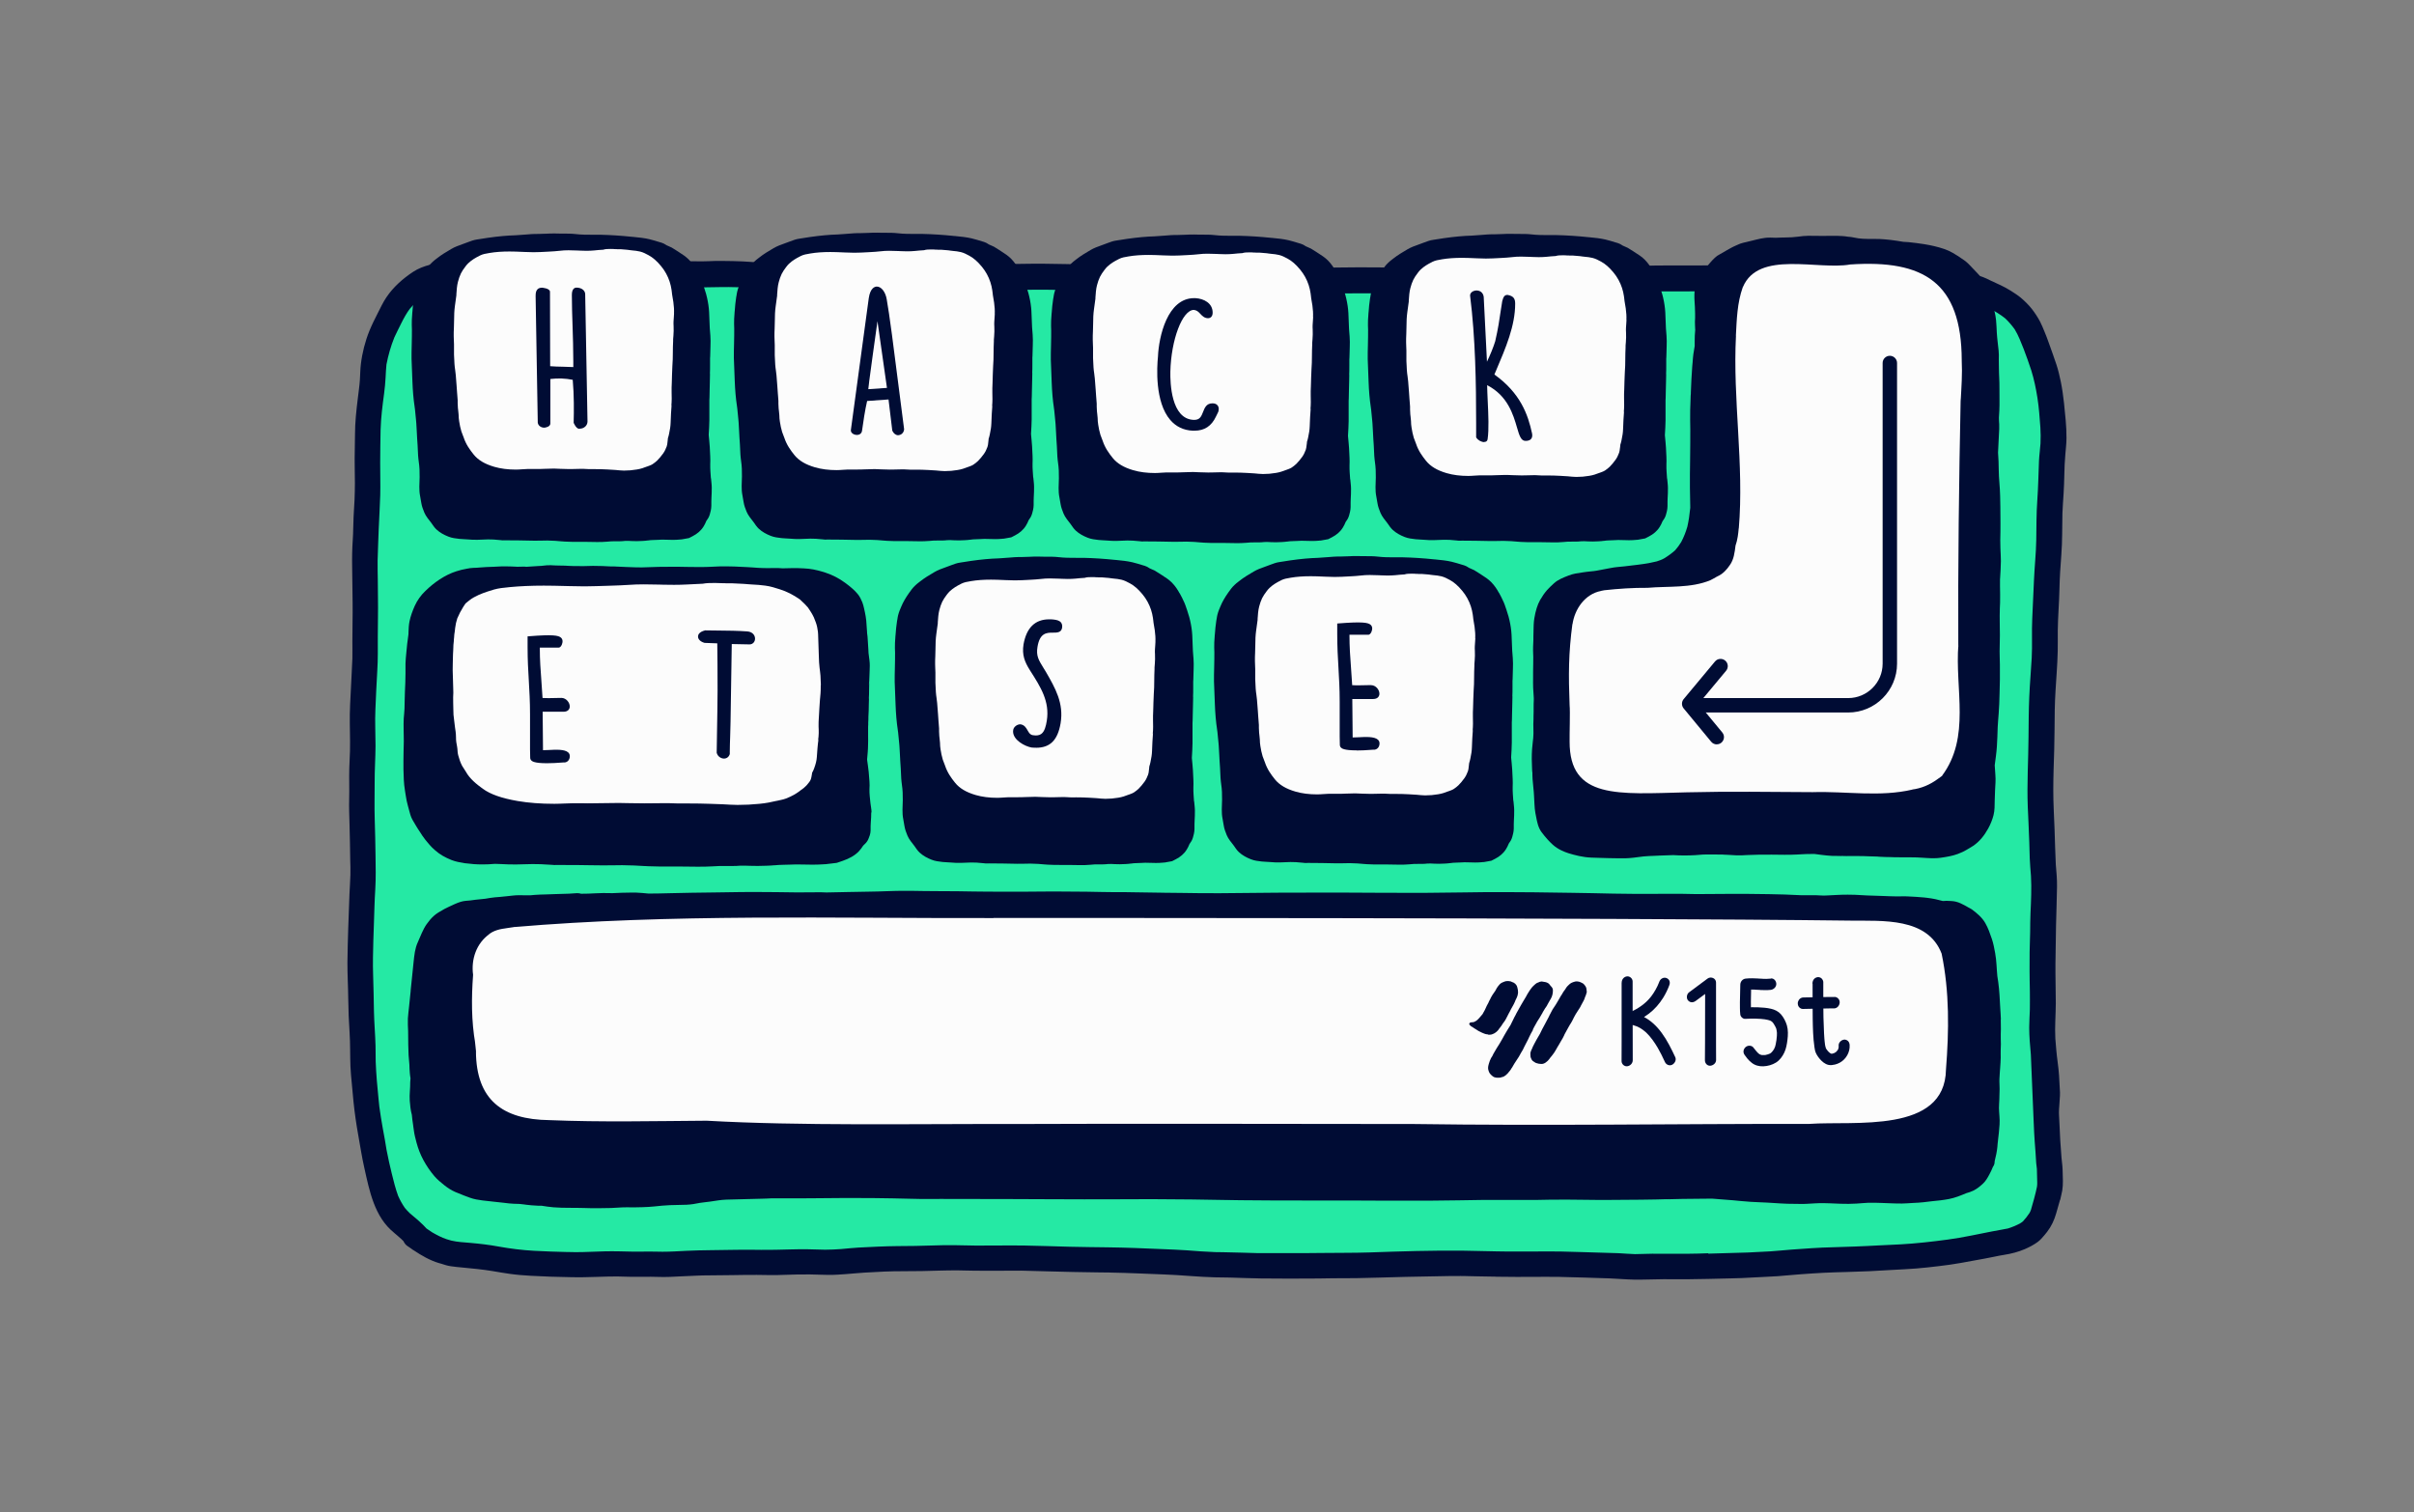 <?xml version="1.0" encoding="UTF-8"?><svg id="c" xmlns="http://www.w3.org/2000/svg" width="415" height="260" viewBox="0 0 415 260"><rect x="0" y="0" width="415" height="260" fill="#808080" stroke="none"/><path d="M100.83,45.67c-.31,0-.62,0-.92,0h-.44s-.49.02-.49.02c-2.04.02-4.03.05-6.02.14-.73.04-1.45.11-2.18.18l-.27.02-1.08.11c-.51.05-1.03.12-1.54.19-.6.09-1.19.16-1.79.21l-.54.04c-.4.02-.8.05-1.19.1-.62.08-1.25.2-1.87.33l-.23.05-.73.14c-.12-.21-.35-.43-.62-.6-.34-.21-.7-.31-1.13-.31-.17,0-.35.02-.53.05l-.34.06c-1.96.32-3.98.66-5.65,1.76-1.93,1.26-3.45,2.71-4.52,4.31-.45.67-.81,1.38-1.2,2.17l-.26.52c-.45.88-.98,1.92-1.41,3-.72,1.76-1.22,3.71-1.45,5.63-.06.51-.08,1.03-.11,1.56v.19c-.02.31-.03.61-.06.92-.05.75-.14,1.5-.24,2.24l-.12.92c-.25,2.06-.47,4.08-.47,6.07,0,.77-.01,1.54-.03,2.31-.02,1.03-.05,2.06-.02,3.08.06,2.17.05,3.97-.03,5.66-.02.46-.04.91-.07,1.37l-.03.47-.06.96c-.03.6-.05,1.2-.06,1.81l-.03.91c-.01.37-.02.73-.04,1.11l-.03.58v.18c-.06,1.09-.11,2.35-.1,3.58.02,1.2.04,2.4.05,3.6l.03,2.88c.02,1.24,0,2.49-.01,3.73-.02.94-.03,1.87-.03,2.81v.57c.01.77.02,1.53,0,2.29-.02.48-.04.96-.07,1.45-.03.47-.06.95-.07,1.43-.03.89-.08,1.78-.13,2.67l-.02.38c-.06,1.18-.12,2.33-.15,3.48-.01.99,0,1.99.02,2.98v.34c.02.96.04,1.93.01,2.89-.01.49-.03.98-.06,1.46l-.02.36c-.02.41-.03.77-.05,1.12-.02.72-.01,1.43,0,2.15v2.76c0,1.48-.01,2.96.04,4.44.06,1.63.08,3.26.11,4.89l.02,1.22.02.71c.02.61.03,1.22.01,1.84-.02.63-.05,1.27-.08,1.9l-.03.68-.03.68c-.08,1.91-.14,3.81-.2,5.71-.06,1.94-.12,3.87-.14,5.8,0,1.16.03,2.32.07,3.49.03.9.06,1.75.06,2.62.02,1.75.09,3.61.23,5.84.07,1.09.08,2.18.1,3.28,0,.8.02,1.6.05,2.41.03.75.1,1.49.17,2.23l.06.62.11,1.15c.06.64.11,1.27.18,1.9.2,1.88.47,3.76.82,5.74l.27,1.52.05.27c.21,1.22.42,2.42.69,3.58l.12.6c.83,3.77,1.77,8,4.96,10.51l.43.37.41.37.38.33.15.14.15.14c.15.36.37.65.67.85l.34.24.34.24.24.16c.09.08.18.14.28.19,1.61,1.07,2.89,1.72,4.16,2.1l.32.09c.68.22,1.2.38,1.75.47.53.08,1.06.14,1.6.19l.33.03c1.56.14,3.36.32,5.1.6l.49.08.4.06c.68.12,1.36.23,2.05.33.97.14,2.03.24,3.53.32,2.21.13,4.48.2,6.77.23.38.01.76.02,1.15.02.63,0,1.27-.01,1.9-.03h.47s.47-.02.47-.02l.5-.02h.42s.41-.03.41-.03c.85-.02,1.7-.05,2.55-.05l1.21.03,1.21.03h.76s1.03,0,1.03,0c.58,0,1.05-.01,1.51-.01h.51s.52.02.52.02c.48.01.91.02,1.36.02.29,0,.57,0,.86-.02l.35-.02.41-.02.38-.02c.37-.02.75-.04,1.12-.06l1.33-.05c1.01-.05,1.95-.09,2.89-.09h.52c1.13,0,2.27-.02,3.41-.04h.77c1.01-.03,2.02-.04,3.03-.04h.6s.16,0,.16,0c.75.02,1.51.03,2.26.03.71,0,1.42-.01,2.13-.05,1.28-.05,2.55-.07,3.82-.07h.51l.9.03c.78.02,1.5.05,2.24.05h.2c.83,0,1.67-.06,2.49-.12l.27-.02,1.19-.1.34-.03.32-.03c.4-.03.79-.06,1.19-.08l1.34-.07c.67-.04,1.34-.07,2.02-.11,1.04-.05,2.08-.06,3.11-.06h.31s.34,0,.34,0c.88,0,1.76,0,2.64-.03l1.72-.04c1.35-.04,2.7-.08,4.05-.08h.2l1.26.03c1.25.02,2.37.05,3.5.05h.9c1.42-.02,2.83-.03,4.25-.03h.91c.87.02,1.74.04,2.61.06l1.32.04c1.63.05,3.25.1,4.88.12,1.41.03,2.82.06,4.23.07l1.3.02,1.3.02-.2-.08c1.46.11,2.93.16,4.39.22l1.13.05c1.03.05,2.06.08,3.09.12,1.18.04,2.35.12,3.53.2l.51.04c1.53.11,3.12.22,4.66.25l1.3.02h.8s.16.01.16.01h.19l-.19-.09.34.1c.72.02,1.52.05,2.31.07.94.03,1.89.07,2.82.08l-.19-.08c1.38.1,2.76.11,4.17.11h4.07c.91,0,1.81-.02,2.72-.03l1.36-.02h1.59c.8,0,1.59,0,2.38-.02,1.72-.02,3.43-.07,5.15-.13l1.59-.05,1.59-.05c2.58-.06,5.16-.11,7.75-.15h.93s.62,0,.62,0h.17s.75.01.75.01l1.57.04c1.13.03,2.25.05,3.38.06.42.01.94.02,1.46.02l-.21-.08c.97.1,1.94.1,2.93.1h2.02c.81-.01,1.61-.01,2.42-.01.67,0,1.33,0,1.99,0h.34s.34.01.34.01h.37l-.19-.08,3.94.19,3.95.13c.45.02.89.04,1.34.07l.47.03c.75.05,1.5.1,2.25.11.31,0,.55.01.79.01.61,0,1.23-.02,1.84-.03h.45c.66-.02,1.31-.04,1.96-.05.89.02,1.78.02,2.67.02,1.64,0,3.29-.02,4.92-.07,1.49-.05,2.99-.21,4.44-.37l.2-.02c1.21-.14,1.81.22,2.97.15.57-.03,1.14-.06,1.71-.09.9-.04,1.65-.07,2.4-.13.61-.05,1.22-.1,1.83-.15l.66-.06,1.39-.11,1.42-.1c.85-.06,1.7-.12,2.55-.16,1.02-.05,2.03-.08,3.05-.1l.75-.02c2.65-.07,5.26-.19,7.77-.35.48-.03.97-.06,1.45-.08h.15s.41-.02.41-.02c.66-.03,1.3-.07,1.95-.12,1.1-.09,2.19-.21,3.28-.34l.4-.05c1.35-.16,2.64-.34,3.92-.56.68-.11,1.35-.24,2.02-.37.65-.12,1.32-.25,1.97-.36.3-.05.59-.11.87-.17l.36-.07.28-.06c.62-.14,1.17-.25,1.73-.34,1.34-.21,2.45-.51,3.41-.91.96-.4,1.74-.83,2.4-1.31.54-.4.98-.96,1.36-1.45.49-.62,1.59-1.83,1.94-2.64.14-.32.23-.68.32-1.02l.09-.4.07-.25c.06-.23.12-.46.17-.7.03-.19.03-.35.02-.49.17-.19.29-.43.34-.66l.13-.6.04-.15c.1-.46.19-.88.25-1.31.06-.44.04-.9.02-1.35l-.02-.91-.02-.77c-.01-.46-.06-.9-.11-1.34-.04-.33-.06-.51-.07-.69-.05-.68-.1-1.36-.15-2.03l-.07-.99c-.04-.6-.06-1.21-.08-1.81l-.02-.42c-.03-.61-.05-1.21-.09-1.81-.07-.88-.17-1.75-.27-2.62-.06-.47-.11-.95-.16-1.42-.08-1.79-.17-3.18-.37-4.6-.18-1.29-.29-2.62-.39-3.99-.07-1.28-.03-2.59.02-3.72.03-.75.05-1.49.06-2.23,0-1.02-.02-2.03-.03-3.05v-.45s-.02-.46-.02-.46c-.01-.9-.02-1.8,0-2.7.02-2.15.06-4.3.1-6.45.02-1.01.05-1.98.08-2.95l.02-.73c.03-1,.06-1.96.07-2.92.01-1.08-.08-2.16-.16-3.2l-.02-.23-.03-.34c-.05-.91-.08-1.81-.11-2.72l-.02-.68c-.02-.8-.05-1.59-.08-2.39l-.08-1.85v-.25s-.02-.19-.02-.19v-.2c-.07-1.41-.13-2.87-.12-4.3,0-1.99.06-3.97.12-5.96l.03-.91c.03-1.26.05-2.54.06-3.79,0-.99.01-1.94.03-2.9.03-1.73.13-3.39.28-5.54l.06-.81c.08-1.17.14-2.33.17-3.5.01-.56.01-1.12.01-1.69v-.42c0-.46,0-.93,0-1.4.01-1.24.08-2.48.15-3.73.05-.9.09-1.81.12-2.72.07-2.11.18-4.25.36-6.75.08-1.33.1-2.68.12-3.99v-.33c.01-.77.02-1.53.04-2.29.01-.6.05-1.21.09-1.81l.02-.3.03-.39.03-.43.03-.39c.06-1.09.11-2.18.13-3.27.02-1.29.08-2.36.17-3.37l.05-.62c.08-.83.14-1.49.14-2.16.01-1.6-.15-3.23-.31-4.81v-.15s-.03-.15-.03-.15c-.06-.55-.11-1.09-.16-1.63-.1-1-.3-2.01-.47-2.88-.26-1.23-.48-2.08-.74-2.85-.28-.88-.6-1.75-.91-2.62l-.12-.34-.15-.45-.08-.24c-.18-.51-.36-1.02-.57-1.51l-.2-.48c-.22-.55-.45-1.1-.72-1.63-.36-.71-.83-1.44-1.4-2.16-.52-.66-1.14-1.28-1.87-1.9-.43-.35-.89-.66-1.36-.96l-.12-.08-.23-.14c-.88-.56-1.85-1.01-2.78-1.44l-.65-.3c-.52-.26-.92-.46-1.32-.6-.29-.1-.59-.19-.89-.27l-.32-.1c-.82-.24-1.65-.39-2.43-.53l-.16-.03-.44-.1c-.45-.11-.91-.22-1.37-.29-.51-.07-1.03-.12-1.55-.18l-.52-.06c-.06,0-.13-.01-.19-.01-.85,0-1.68.6-2.01,1.46-.26-.04-.56-.04-.86-.04h-.67s-.67,0-.67,0h-1.03s-1.03-.01-1.03-.01h-.34c-.97,0-1.94.04-2.9.13-.3.03-.6.07-.89.1l-.33.04c-.42.05-.79.09-1.16.12-.76.04-1.51.05-2.26.05.15-.49.05-1.06-.26-1.56-.26-.42-.81-.91-1.39-.98-.84-.08-1.69-.14-2.54-.2l-.55-.03c-.23-.02-.51-.03-.79-.03h-.23c-.45.02-.89.07-1.33.12l-.18.02-.33.04c-.26.03-.52.06-.78.07-.12.01-.25.01-.37.01-.3,0-.61-.02-.91-.04l-.19-.02c-.76-.04-1.51-.06-2.27-.06-1.54,0-3.01.07-4.77.16-2.55.13-4.94.21-7.3.24-1.02.02-2.03.02-3.05.02h-1.23c-.95,0-1.9,0-2.85,0h-.68c-1.02,0-2.03.01-3.04.05-.56.02-1.13.06-1.69.09h-.23c-.47.04-.91.07-1.35.08-.3.02-.6.02-.9.02s-.62,0-.92-.01h-.2c-.46-.02-.92-.02-1.38-.02-.77.01-1.54.04-2.3.07l-1.45.05c-1.52.05-3.05.06-4.58.08l-2.07.03h-.46s-.44.02-.44.02h-.44c-.65.03-1.31.05-1.96.05h-1.26c-.73,0-1.46,0-2.19.02-2.16.05-4.33.09-6.49.09-1.34,0-2.69-.03-4.03-.07-1.03-.03-2.06-.06-3.08-.07-.9,0-1.8-.02-2.7-.04l-.9-.02c-1.33-.03-2.65-.06-3.97-.07-.94,0-1.87-.01-2.8-.01-1.41,0-2.81.01-4.21.03h-.59s-.8.02-.8.02c-1.36.02-2.73.04-4.09.04h-1.08c-.44,0-.89-.02-1.33-.02h-.45s-.59-.03-.59-.03c-1.01-.03-2.01-.05-3.01-.05-.54,0-1.07,0-1.6.02-1.75.07-3.62.13-5.5.13-.49,0-.98,0-1.47-.02-1.27-.03-2.54-.1-3.81-.17l-.49-.02c-.85-.05-1.7-.1-2.55-.13-1.37-.05-2.73-.06-4.09-.08h-.51s-.72-.01-.72-.01c-.73,0-1.46-.02-2.19-.03-1.12-.02-2.22-.05-3.31-.06-1.33-.02-2.66-.05-3.99-.08-2.45-.06-4.9-.11-7.35-.14h-1.05c-1.2,0-2.4.02-3.6.04l-.94.02h-.61c-.41.01-.82.02-1.24.02-1.97.01-3.95.03-5.92.06-2.51.03-5.03.06-7.54.06h-.51c-1.73,0-3.45.06-5.18.12l-2.09.07h-.16c-.57.03-1.15.05-1.72.05-.42,0-.84-.01-1.25-.04-1.16-.07-2.33-.12-3.5-.16-1.46-.05-2.91-.08-4.36-.11-2.88-.06-5.86-.11-8.73-.33-.71-.05-1.45-.1-2.19-.15l-.43-.03c-.56-.03-1.13-.04-1.7-.05h-.29s-.28-.01-.28-.01h-.76s-.42-.01-.42-.01c-.78,0-1.56.02-2.35.05h-.34c-.31.02-.62.02-.93.02h-.91s-1.42,0-1.42,0h-.62s-.64.02-.64.02h-.62c-.78.03-1.56.05-2.35.05-.65,0-1.29-.01-1.94-.05-2-.11-4-.25-5.99-.4-2.24-.2-4.46-.3-6.62-.3h0Z" fill="#25e9a4"/><path d="M112.7,207.53s.02,0,.03,0c.02,0,.04,0,.06,0-.03,0-.06,0-.09,0Z" fill="#000c34"/><path d="M97.82,207.59s.05,0,.07,0c.08,0,.17,0,.25,0-.11,0-.21,0-.32,0Z" fill="#000c34"/><path d="M354.18,206.28c.11-.53.25-1.06.35-1.6.08-.44.12-1.18.11-1.62-.01-.65-.03-1.29-.05-1.94-.02-.7-.13-1.38-.19-2.07-.06-1.03-.15-2.05-.22-3.07-.09-1.37-.1-2.74-.2-4.11-.11-1.37.27-3.22.13-4.59-.07-1.56-.15-3.12-.37-4.67-.19-1.35-.29-2.71-.4-4.06-.11-2.02.07-4.04.08-6.05,0-2.26-.08-4.51-.06-6.78.02-2.2.06-4.4.1-6.6.04-2.23.15-4.46.17-6.68.02-1.28-.1-2.56-.21-3.83-.1-1.99-.14-3.98-.21-5.97-.08-2.28-.23-4.55-.22-6.83,0-2.33.09-4.66.16-6.99.07-2.27.05-4.54.09-6.8.04-2.16.2-4.31.34-6.46.08-1.19.14-2.37.17-3.56.03-1.19,0-2.38.01-3.57.03-2.41.24-4.81.29-7.21.04-1.93.17-3.85.32-5.78.19-2.38.13-4.77.19-7.16.03-1.13.14-2.24.2-3.37.06-1.11.11-2.22.13-3.32.02-1.15.07-2.29.17-3.43.08-.95.19-1.88.2-2.82.02-2.03-.23-4.06-.43-6.08-.1-1.01-.34-2.65-.55-3.64s-.43-1.97-.75-2.94c-.41-1.27-.89-2.52-1.33-3.78-.22-.63-.46-1.26-.72-1.88-.24-.58-.47-1.16-.76-1.72-.4-.77-.89-1.5-1.42-2.19-.56-.71-1.21-1.34-1.9-1.93-.54-.45-1.14-.82-1.73-1.2-1.1-.7-2.3-1.21-3.49-1.76-.44-.22-.88-.44-1.34-.61-.4-.14-.82-.25-1.22-.37-.87-.25-1.75-.4-2.63-.57-.61-.14-1.21-.3-1.83-.39-.7-.1-1.4-.16-2.1-.24-.06,0-.13,0-.19,0-.9,0-1.68.64-2,1.46-.76-.03-1.53-.01-2.29-.01-.82,0-1.64-.02-2.45-.01-.98,0-1.96.04-2.95.13-.81.08-1.61.19-2.42.26-.77.04-1.54.05-2.31.05.11-.55,0-1.13-.29-1.61-.28-.44-.83-.91-1.38-.97-1.04-.11-2.08-.17-3.13-.24h.05c-.36-.02-.72-.04-1.08-.03-.52.02-1.02.08-1.53.14-.38.04-.75.09-1.13.11-.51.03-1-.01-1.5-.05-2.39-.14-4.78-.02-7.16.1-2.47.13-4.94.21-7.42.25-1.45.03-2.9.02-4.35.02-.96,0-1.93,0-2.89,0-1.26,0-2.52,0-3.78.05-1.11.04-2.22.13-3.34.18-.69.03-1.37.02-2.06,0-.47-.01-.94-.02-1.4-.02-1.27.02-2.54.08-3.82.11-2.25.06-4.51.07-6.76.11-1.18.02-2.36.07-3.54.07-1.11,0-2.22,0-3.34.02-2.2.05-4.4.09-6.6.09-2.41,0-4.82-.11-7.23-.14-2.57-.03-5.13-.11-7.7-.14-2.38-.02-4.75-.02-7.13.02-2.22.03-4.45.07-6.68.06-2.37-.02-4.73-.16-7.1-.07-2.37.09-4.73.16-7.09.11-2.33-.05-4.64-.25-6.96-.33-2.55-.09-5.1-.07-7.64-.13-2.48-.06-4.96-.09-7.43-.15-2.49-.06-4.98-.11-7.47-.14-2.52-.03-5.04.06-7.56.07-4.68.02-9.36.13-14.04.13-2.63,0-5.26.13-7.88.2-1.18.03-3.1-.02-4.28-.08-.71-.03-1.43-.06-2.14-.09-4.44-.15-8.89-.11-13.31-.45l.59.05c-1.09-.1-2.16-.16-3.25-.23-1.16-.07-2.32-.05-3.49-.08-.77-.02-1.54,0-2.31.04s-1.55.03-2.31.02h-1.45c-2.09.02-4.19.14-6.28.02-2.03-.11-4.07-.25-6.09-.41-2.24-.2-4.49-.3-6.73-.3-.32,0-.63,0-.94,0-2.35.03-4.71.05-7.07.16-1.2.06-2.39.21-3.59.32-1.13.1-2.25.32-3.39.4-.59.05-1.17.06-1.76.14-.63.08-1.27.21-1.89.33-.33.06-.66.14-.98.21-.18-.25-.4-.47-.67-.63-.37-.22-.74-.3-1.13-.3-.18,0-.36.02-.54.05-2.08.34-4.28.65-6.07,1.83-1.77,1.17-3.39,2.6-4.58,4.37-.58.86-1.02,1.8-1.49,2.73-.51,1-1.01,2-1.44,3.05-.73,1.81-1.23,3.77-1.46,5.71-.11.9-.11,1.81-.17,2.71-.07,1.08-.24,2.14-.36,3.21-.25,2.06-.48,4.1-.48,6.17,0,1.83-.09,3.66-.05,5.48.05,1.92.05,3.84-.03,5.76-.04.95-.1,1.89-.16,2.85-.07,1.32-.05,2.65-.14,3.96-.11,1.57-.14,3.15-.11,4.72.03,2.06.05,4.13.08,6.2.03,2.22-.05,4.43-.04,6.65,0,.97.02,1.94,0,2.91-.03.98-.11,1.95-.14,2.92-.08,2.22-.26,4.43-.3,6.64-.03,2.11.08,4.21.03,6.32-.02.99-.1,1.99-.12,2.99-.05,1.74.03,3.49-.02,5.26-.04,1.47.02,2.94.06,4.41.06,2.02.09,4.04.12,6.06.02.86.06,1.73.03,2.59-.03,1.11-.11,2.22-.16,3.32-.08,1.94-.14,3.88-.21,5.81-.06,1.97-.12,3.93-.14,5.9-.01,2.1.12,4.19.14,6.29.02,1.93.1,3.86.23,5.79.13,1.95.07,3.91.15,5.86.04.97.14,1.93.23,2.89.1,1.03.18,2.07.29,3.11.2,1.96.48,3.9.83,5.84.33,1.82.6,3.65,1.01,5.46.89,4,1.75,8.58,5.16,11.27.05.05.11.09.16.13-.14-.11-.29-.24-.44-.35.52.42,1.02.87,1.52,1.31.13.11.24.24.36.36.14.3.33.58.61.78.25.18.51.35.76.52.06.04.1.09.16.13.07.05.15.08.22.13,1.36.91,2.78,1.73,4.34,2.2l-.16-.05c.19.05.38.11.56.16.54.18,1.08.35,1.65.43.65.1,1.3.16,1.96.22,1.73.16,3.47.33,5.18.61.99.17,1.99.34,2.98.48,1.19.17,2.38.26,3.59.33,2.29.13,4.59.21,6.88.24,1.52.04,3.04,0,4.56-.05,1.14-.04,2.28-.07,3.43-.07.82.02,1.64.05,2.46.06.6.01,1.21,0,1.82,0,.51,0,1.02-.01,1.53-.01.35,0,.7.01,1.05.02.75.02,1.5.04,2.26,0,.77-.03,1.53-.08,2.3-.11,1.47-.05,2.93-.16,4.4-.15,1.29,0,2.58-.02,3.87-.04,1.44-.02,2.88-.05,4.32-.04,1.59.03,3.19.06,4.78-.01,1.47-.06,2.94-.08,4.4-.07,1.07.02,2.13.07,3.2.08,1.03.01,2.07-.07,3.1-.15.99-.07,1.99-.18,2.99-.24,1.14-.06,2.29-.13,3.43-.18,2.16-.1,4.33-.04,6.51-.09,2.03-.04,4.05-.13,6.08-.12,1.92.04,3.84.09,5.76.07,1.75-.02,3.5-.03,5.25-.02,2.99.06,5.97.18,8.96.23,1.43.03,2.87.06,4.3.07.88.01,1.76.02,2.64.03-.2,0-.39,0-.59,0,3.05.05,6.1.21,9.15.32,2.96.1,5.89.43,8.85.5.87.02,1.74.02,2.61.04,1.73.04,3.47.13,5.2.15,2.75.04,5.5.02,8.25.02,1.38,0,2.77-.03,4.15-.05,1.34-.01,2.69,0,4.04-.02,2.82-.04,5.64-.16,8.47-.22,2.62-.06,5.25-.11,7.88-.15.53,0,1.05,0,1.58,0-.2,0-.39,0-.59-.01.51,0,1.01.02,1.52.02-.04,0-.08,0-.12,0,1.72.03,3.44.09,5.16.1-.2,0-.4,0-.59,0,.69.01,1.38.02,2.07.03-.2,0-.4,0-.59-.01,1.8.03,3.61.03,5.41.02,1.52-.01,3.03-.02,4.55,0-.04,0-.08,0-.12,0,.37,0,.74.01,1.11.01-.2,0-.39,0-.59,0,2.8.07,5.61.15,8.41.25,1.38.05,2.75.18,4.13.21,1.71.03,3.42-.06,5.13-.07,2.57.03,5.15.02,7.72-.05,2.78-.09,4.97-.07,7.75-.25,1.39-.09,2.79-.12,4.18-.22,1.32-.1,2.64-.24,3.95-.33,1.34-.09,2.69-.2,4.03-.26,1.29-.07,2.57-.09,3.86-.13,2.63-.07,5.27-.18,7.9-.36,1.34-.09,2.68-.12,4.02-.24,1.29-.1,2.57-.25,3.85-.4,1.3-.15,2.59-.33,3.88-.56,1.36-.23,2.7-.51,4.06-.74,1.13-.19,2.24-.48,3.37-.65,1.22-.19,2.43-.5,3.56-.99.76-.33,1.51-.72,2.18-1.21.46-.34.84-.77,1.2-1.21.15-.18.3-.37.45-.56.71-.92,1.21-1.99,1.53-3.11l.68-2.38ZM76.86,213.02s-.02,0-.03,0c.06.02.11.03.17.05-.05-.01-.09-.03-.14-.04ZM293.68,215.47c-2.32.1-4.64.1-6.97.09-.89-.01-1.78-.02-2.67-.01-.99.01-1.98.06-2.97.07-.94-.03-1.87-.11-2.81-.16-1.1-.05-2.19-.08-3.29-.1-2.21-.05-4.43-.15-6.64-.19-1.65-.02-3.3-.02-4.94,0-1.46,0-2.93.01-4.39,0,.04,0,.07,0,.11,0-.69-.01-1.38-.02-2.07-.03.03,0,.07,0,.1,0-.36,0-.72,0-1.08-.01.2,0,.4,0,.59,0-1.64-.03-3.27-.08-4.9-.1-5.46-.07-10.91.11-16.36.3-2.72.09-5.44.05-8.16.09-1.96.03-3.91.03-5.86.03h-2.43c-.72,0-1.45,0-2.17,0,.01,0,.03,0,.04,0-.15,0-.3,0-.44,0-2.04-.04-4.07-.14-6.11-.16-.51,0-1.02-.02-1.53-.02.04,0,.08,0,.13,0-1.58-.05-3.16-.18-4.74-.3-1.41-.1-2.82-.15-4.23-.21-3.17-.14-6.34-.27-9.52-.31-1.05-.01-2.1-.03-3.15-.04-1.1-.02-2.21-.05-3.32-.06-2.62-.06-5.25-.17-7.88-.21-1.62-.02-3.23-.01-4.85,0-1.15,0-2.3.02-3.45.01-2.43-.05-4.85-.12-7.27-.02-2.07.08-4.13.1-6.2.11-2.21.02-4.42.14-6.63.25-1.02.05-2.03.18-3.05.26-.9.07-1.81.1-2.72.11-1.97-.07-3.94-.11-5.91-.05-1.81.06-3.61.09-5.43.07.2,0,.4,0,.59.01-2.97-.06-5.94.01-8.92.05-1.4.01-2.78.05-4.17.11-1.37.07-2.76.16-4.13.16-.39,0-.78-.01-1.16-.02-.85-.02-1.69-.01-2.54,0-.52,0-1.04,0-1.56,0,.04,0,.08,0,.12,0-1.59-.03-3.18-.09-4.77-.05-1.68.03-3.36.15-5.05.14-.35,0-.7-.02-1.05-.02-.03,0-.06,0-.09,0,0,0,.01,0,.02,0-.07,0-.14,0-.21,0-1.91-.04-3.82-.11-5.72-.21-2.08-.11-4.13-.37-6.19-.74-1.57-.29-3.18-.48-4.78-.62-1.11-.1-2.23-.14-3.32-.4-.14-.05-.29-.09-.44-.13-.12-.04-.25-.07-.37-.11-.86-.28-1.67-.72-2.46-1.17-.33-.21-.65-.44-.98-.66-.2-.2-.39-.41-.59-.62-.29-.29-.59-.56-.89-.83-.55-.48-1.11-.96-1.68-1.42.1.08.21.16.31.25-.32-.29-.62-.61-.89-.94-.45-.66-.83-1.34-1.15-2.07-.45-1.24-.77-2.51-1.08-3.79-.33-1.36-.64-2.7-.9-4.08-.11-.6-.2-1.21-.3-1.81-.1-.62-.24-1.23-.34-1.85-.21-1.24-.44-2.49-.6-3.75-.06-.65-.13-1.3-.2-1.94.02.2.04.39.06.59-.22-2.14-.41-4.27-.49-6.42-.03-.92,0-1.85-.03-2.77-.04-.98-.07-1.96-.14-2.93-.13-2.02-.16-4.03-.19-6.06-.03-2.06-.15-4.11-.11-6.17.03-1.92.09-3.84.16-5.75.07-2.01.11-4.02.24-6.03.11-1.91.07-3.8.04-5.7-.03-2.11-.07-4.23-.14-6.34-.07-2.11,0-4.23-.01-6.34-.01-2.07.14-4.15.15-6.22,0-2.1-.12-4.19-.02-6.29.1-2.19.18-4.39.32-6.58.13-1.99.09-3.97.09-5.95,0-2.2.07-4.39.03-6.59-.02-1.07-.02-2.15-.03-3.22s-.05-2.15-.03-3.22c.04-1.82.13-3.64.19-5.46.07-1.93.21-3.85.26-5.78.05-1.86-.02-3.72-.01-5.58.02-1.88.02-3.78.07-5.66.06-2.09.32-4.14.6-6.21.13-.92.2-1.84.26-2.77.05-.75.06-1.51.15-2.26.31-1.6.75-3.15,1.36-4.66.38-.83.8-1.63,1.2-2.45.42-.85.88-1.68,1.44-2.44.64-.75,1.34-1.42,2.11-2.03.33-.24.68-.45,1.03-.65-.01.05-.03.1-.04.15-.13.46-.25.92-.37,1.38.76-.17,1.51-.36,2.27-.53.98-.21,1.95-.44,2.91-.75,1.01-.32,2.05-.55,3.09-.76.75-.13,1.5-.25,2.26-.29.98-.05,1.95-.17,2.92-.3,1.98-.28,3.97-.43,5.97-.49,4.09-.12,8.19-.21,12.29.09-.2-.02-.4-.03-.59-.05,2.2.19,4.41.38,6.62.49,2.11.1,4.2.1,6.31.04,1.1-.03,2.2-.01,3.3,0,1.06,0,2.13-.03,3.19-.05,2.1-.04,4.21.03,6.3.2l-.59-.05c4.87.43,9.77.39,14.66.56,1.14.03,2.29.09,3.43.16,1.06.06,2.13.01,3.19-.02,2.56-.07,5.11-.2,7.67-.2,4.67,0,9.35-.1,14.03-.13,2.51-.01,5.02-.1,7.53-.07,2.51.03,5.02.07,7.53.14,2.45.06,4.9.09,7.36.15,2.53.05,5.05.03,7.58.12,2.35.09,4.69.28,7.04.33,2.38.05,4.75-.03,7.13-.12,2.35-.08,4.7.06,7.04.08,2.19.02,4.4-.02,6.59-.06,2.38-.03,4.76-.03,7.14-.01,2.56.02,5.11.11,7.67.14,2.42.03,4.83.13,7.25.13,2.24,0,4.47-.05,6.7-.09,1.08-.02,2.16-.02,3.24-.02,1.18,0,2.37-.05,3.55-.07,2.28-.03,4.56-.05,6.84-.11,1.26-.03,2.5-.1,3.76-.11.46,0,.92,0,1.39.01.69.02,1.4.03,2.1,0,1.1-.05,2.2-.13,3.3-.18,1.3-.05,2.61-.03,3.91-.04,1.58-.01,3.17-.01,4.75-.01.49.7,1.37,1.07,2.25.92.06,0,.11-.02.17-.03-.04,0-.07,0-.11,0,.42-.05.81-.17,1.21-.36.2-.09.39-.21.59-.29.01,0,.03,0,.04-.01.04,0,.08-.02.12-.02.48-.02.97-.02,1.46-.06-.19.02-.37.03-.56.04.71-.03,1.41,0,2.13-.06.06,0,.13,0,.19-.01-.06,0-.13,0-.19.01l.46-.03c.27,0,.54,0,.82,0,.28.01.57,0,.85-.03.37,0,.73.02,1.09.02.53,0,1.04.01,1.57.07.65.07,1.29.23,1.93.3.53.05,1.06.13,1.59.22.71.15,1.41.31,2.12.45-.18-.03-.37-.07-.56-.1.49.09.97.18,1.45.27,1.11.22,2.21.51,3.34.7,1.1.2,2.2.26,3.32.27,1.11.01,2.23.02,3.35-.05,1.25-.08,2.48-.23,3.72-.35,1.09-.05,2.17-.04,3.25-.04,1.26,0,2.51-.01,3.77.04,1.19.04,2.37.15,3.55.2,1.09.04,2.18-.01,3.26.16.91.19,1.83.38,2.74.55.25.05.53,0,.8-.09.14.06.28.13.41.19.97.5,1.95,1.09,2.81,1.78.61.58,1.14,1.21,1.63,1.89.63,1.05,1.07,2.2,1.52,3.34.47,1.21.9,2.45,1.31,3.68.48,1.54.81,3.13,1.06,4.72.27,1.69.38,3.42.51,5.12.05.91.07,1.83.02,2.75-.06,1-.22,2-.26,3-.09,2.26-.13,4.52-.29,6.77-.17,2.29-.14,4.57-.18,6.86-.04,2.27-.29,4.54-.39,6.82-.09,2.22-.2,4.44-.3,6.66-.11,2.25.03,4.51-.09,6.75-.12,2.24-.33,4.47-.42,6.71-.1,2.3-.11,4.62-.13,6.93-.03,3.97-.28,7.95-.13,11.92.07,2.03.21,4.05.26,6.07.03.94.05,1.87.08,2.81.04,1.01.13,2.02.21,3.03.12,2.13.02,4.29-.08,6.42-.05,1.08-.05,2.17-.06,3.26-.01,1.16-.08,2.31-.09,3.47,0,1.05,0,2.1-.01,3.15-.02,1.12.05,2.23.05,3.35,0,1.12.03,2.23,0,3.35-.03,1.02-.11,2.04-.11,3.07,0,1.55.14,3.09.28,4.64l.47,11.22c.03.75.06,1.5.1,2.25.05,1.05.14,2.09.22,3.14.04.68.07,1.36.13,2.05.03.34.08.69.12,1.03.02.56.03,1.11.04,1.66.01.46.05.95-.03,1.41-.19,1-.73,2.97-1.03,3.95-.06.19-.15.36-.24.53-.33.5-.71,1-1.12,1.44-.17.15-.36.27-.55.39-.65.34-1.34.63-2.05.85-.91.2-1.84.32-2.75.51-1.2.25-2.41.47-3.61.72-2.67.55-5.36.88-8.07,1.17-2.64.29-5.29.41-7.94.52-1.29.05-2.56.15-3.85.18-1.3.03-2.61.1-3.91.13-2.36.05-4.71.23-7.06.4-1.2.09-2.39.22-3.59.3-1.29.07-2.58.12-3.88.2l-6.88.2Z" fill="#000c34"/><path d="M299.13,42.52h0c-.12,0-.25.02-.37.03.12,0,.25-.02.37-.03Z" fill="#000c34"/><path d="M156.24,153.16c.07,0,.15,0,.22,0h.02c-.08,0-.15,0-.24,0Z" fill="#000c34"/><path d="M299.86,153.69s.06,0,.09,0c0,0,0,0,.01,0-.03,0-.07,0-.1,0Z" fill="#000c34"/><path d="M343.98,175.26c-.01-.65-.08-1.3-.11-1.95-.08-1.48-.14-2.96-.34-4.43-.05-.36-.11-.71-.16-1.07-.13-1.3-.13-2.63-.37-3.92-.15-.82-.3-1.67-.57-2.46-.32-.94-.64-1.88-1.14-2.74-.54-.95-1.44-1.7-2.3-2.34-.19-.14-.41-.22-.61-.34-.16-.09-.32-.18-.47-.27-.53-.29-1.05-.56-1.64-.71-.5-.13-1.04-.13-1.55-.15-.05,0-.1,0-.15,0-.2,0-.38.01-.57.03-.43-.11-.86-.23-1.29-.32-.47-.1-.95-.17-1.43-.23.03,0,.07,0,.1.01-.15-.02-.3-.04-.46-.05-.04,0-.07,0-.11-.01.02,0,.04,0,.06,0-1.03-.1-2.06-.15-3.09-.2-.36-.02-.72,0-1.08,0-.31,0-.63.01-.94,0-.64-.02-1.29-.02-1.93-.06-1.23-.07-2.45-.05-3.67-.14-.83-.06-1.66-.09-2.49-.09-.57,0-1.15.01-1.72.04-.66.02-1.31.06-1.96.1-.63.05-1.27-.04-1.89-.05-.82-.01-1.64,0-2.46,0-.04,0-.08,0-.12,0-1.78-.1-3.6-.15-5.42-.18h.02c-1.37-.02-2.76-.04-4.13-.05-.7,0-1.4,0-2.1,0-2.09,0-4.18.02-6.27.04-.89-.02-1.77-.04-2.65-.05h-.08c-.12,0-.25,0-.37,0,.06,0,.14,0,.19,0-1.62,0-3.25,0-4.89.01-2.14.01-4.26,0-6.41-.04-2.43-.05-4.85-.11-7.28-.14-2.41-.04-4.81-.07-7.22-.1.21,0,.43,0,.64.01-1.64-.01-3.25-.03-4.87-.03-2.28,0-4.56,0-6.84.05-2.4.04-4.81.06-7.21.08-4.75.02-9.48-.04-14.23-.05-2.43,0-4.89,0-7.34.01-1.17,0-2.36,0-3.52.01-1.09.01-2.16.03-3.25.03-2.18.01-4.36.04-6.54.06-2.24.02-4.47-.02-6.71-.05-.96-.01-1.93-.02-2.89-.03h.18c-1.79-.02-3.6-.04-5.39-.08-.43,0-.84-.01-1.27-.02-.62,0-1.27,0-1.89,0-1.66,0-3.31-.06-4.97-.08-1.91-.02-3.8-.02-5.71-.04-.93,0-1.89.01-2.82.02-.86.01-1.73.02-2.59.02-1.91,0-3.84,0-5.76-.01-1.81,0-3.58-.05-5.37-.07-.04,0-.08,0-.14,0-1.21,0-2.43-.01-3.66-.02-1.38,0-2.77-.03-4.15-.05h-.02s-.06,0-.09,0c-.23,0-.45,0-.68,0-1.12,0-2.27.01-3.37.06-1.01.05-2.01.06-3.02.08-2.46.03-4.9.1-7.35.14-.56-.03-1.14-.04-1.73-.03-1.11.01-2.22.02-3.32.02-2.39-.03-4.79-.07-7.2-.07-.79,0-1.58,0-2.36.01-2.86.03-5.73.1-8.59.12-2.47.02-4.91.14-7.38.14-.73-.07-1.46-.14-2.19-.17-.25,0-.5,0-.75,0-1.1,0-2.19.05-3.28.1-.25,0-.49,0-.74-.01-.29,0-.57-.01-.86-.01-.84.01-1.68.07-2.53.1-.41,0-.83.01-1.24.02-.22-.07-.45-.1-.7-.1-.11,0-.22,0-.34.02-.35.03-.71.05-1.07.07-.78.02-1.55.04-2.33.07-.56.01-1.12.03-1.68.06-.62.02-1.25.02-1.88.08-.26.02-.53.04-.79.07-.18,0-.36,0-.54,0-.83,0-1.66-.06-2.48.05-.3.04-.6.06-.9.1-.43.03-.86.07-1.29.13-.55.04-1.1.08-1.65.17-.53.1-1.09.19-1.62.22-.6.03-1.19.15-1.78.21-.55.05-1.11.07-1.64.23-.73.22-1.36.55-2.05.86-.54.24-1.04.52-1.54.83.12-.07.24-.15.36-.22-.49.29-.97.56-1.39.94-.48.43-.86.89-1.23,1.41-.69.96-1.05,2.07-1.54,3.13-.5,1.07-.61,2.27-.73,3.43-.11,1.03-.21,2.07-.32,3.11-.05.55-.11,1.09-.17,1.64,0,.1-.01.2-.02.3-.09.88-.18,1.75-.27,2.63-.07.67-.16,1.34-.2,2-.03.72.01,1.45.04,2.18,0,.66,0,1.32.02,1.99,0-.04,0-.08,0-.12,0,.04,0,.09,0,.13,0,.07,0,.15,0,.22.02.64.03,1.27.06,1.9.03.56.11,1.11.14,1.67.01.46.03.93.07,1.39.02.31.07.62.12.93-.03.22-.05.44-.05.66.02,1.07-.16,2.13-.08,3.19.06.82.14,1.62.36,2.43.06.57.11,1.13.21,1.69.01.07.02.13.03.2,0-.03-.01-.06-.02-.1.11.66.16,1.34.33,1.99.09.34.17.68.26,1.02.27,1.02.66,2.02,1.16,2.95.54,1,1.17,1.93,1.91,2.8.5.58,1.11,1.08,1.71,1.56.58.46,1.18.85,1.86,1.15.51.22,1.03.43,1.56.63.67.25,1.34.53,2.06.66.74.14,1.49.23,2.24.3.19.02.37.04.56.06-.07,0-.14-.01-.22-.02.74.08,1.47.17,2.21.24.55.07,1.1.14,1.66.16.33,0,.65.01.98.03.33.04.65.08.98.11-.03,0-.06,0-.09,0,.79.09,1.57.18,2.35.2.18,0,.37,0,.55,0,.69.11,1.37.21,2.07.27,1.75.14,3.49.06,5.24.12,1.56.06,3.13.04,4.69,0,.88-.03,1.77-.13,2.66-.12.9,0,1.8.03,2.7-.02.69-.03,1.38-.05,2.07-.13.88-.1,1.77-.18,2.67-.22.95-.05,1.91-.02,2.85-.07.78-.04,1.53-.16,2.28-.32.58-.09,1.16-.14,1.74-.22.93-.13,1.86-.31,2.8-.34,2.07-.06,4.15-.12,6.22-.16.5,0,1-.04,1.5-.06,4.25.02,8.53-.02,12.79-.06.27,0,.54,0,.81,0,1.44,0,2.88,0,4.32.02,2.01.02,3.97.06,5.96.11.64.01,1.29.03,1.93.04,2.3-.02,4.63,0,6.97,0,2.47,0,4.97,0,7.46.01,4.54.01,9.06.05,13.59.05,1.91,0,3.8,0,5.71-.01,1.95-.01,3.91-.03,5.86-.02,4.58.02,9.13.06,13.69.16-.31,0-.64-.02-.97-.02.86.02,1.71.03,2.53.04,3.95.05,7.93.05,11.86.05,2.24,0,4.46,0,6.72,0,3.29.01,6.6.04,9.91.03,3,0,6.04,0,9.04-.06,2.57-.06,5.16-.08,7.73-.06,1.17,0,2.34,0,3.52,0,.82,0,1.62,0,2.41-.01.74-.01,1.46-.03,2.18-.04,1.91-.03,3.86,0,5.8.02,1.5.02,3.06.04,4.6.02,3.39-.02,6.8-.03,10.17-.14-.31.01-.62.02-.92.04,1.97-.06,3.91-.09,5.94-.1.71,0,1.42-.01,2.13-.02.69.06,1.37.12,2.06.16,1,.06,2,.17,3,.26,1.09.1,2.17.18,3.27.21,1.55.05,3.09.2,4.64.25.75.02,1.5.03,2.25.03.82.02,1.65-.06,2.47-.1.24,0,.48-.02.72-.03,1.25-.02,2.48.05,3.73.1.9.03,1.81.03,2.71-.03.67-.04,1.33-.11,2-.14.1,0,.2,0,.3,0,1.28-.02,2.56.06,3.84.1.56.01,1.13.05,1.69.03.59-.01,1.16-.06,1.75-.09-.09,0-.19,0-.28,0,.1,0,.2,0,.3-.01.04,0,.08,0,.13,0,.59-.02,1.17-.06,1.75-.12.48-.05.95-.12,1.43-.17,1-.09,2-.2,2.99-.39,1.01-.19,2.01-.6,2.97-1,.39-.1.77-.24,1.17-.42.64-.3,1.22-.78,1.73-1.26.43-.4.76-.98,1.04-1.5.24-.43.45-.88.63-1.34.24-.32.3-.64.3-.97.21-.82.39-1.66.47-2.5.02-.17.03-.34.04-.51.03-.26.06-.52.09-.78-.01.1-.03.2-.04.3.13-.94.21-1.87.28-2.81.07-.95-.08-1.89-.1-2.83-.01-.48.05-.95.06-1.43.02-.62.03-1.24.05-1.86.01-.59-.06-1.17-.03-1.76.02-.65.09-1.3.13-1.95.03-.56.09-1.13.09-1.69,0-.48-.02-.95,0-1.42.03-.59.05-1.18.01-1.77-.03-.56.02-1.13.02-1.7s-.01-1.11-.02-1.67Z" fill="#000c34"/><path d="M329.06,206.79s-.1,0-.15,0c-.01,0-.02,0-.03,0,.06,0,.12,0,.18,0Z" fill="#000c34"/><path d="M328.77,206.81s.07,0,.11,0c-.03,0-.06,0-.09,0,0,0-.01,0-.02,0Z" fill="#000c34"/><path d="M94.67,97.18s.04,0,.07,0h0s-.04,0-.07,0Z" fill="#000c34"/><path d="M149.83,139.67c0-.54-.14-1.07-.19-1.61-.08-.79-.19-1.58-.17-2.38.03-.45.04-.9,0-1.34-.03-.54-.08-1.08-.13-1.63-.06-.69-.19-1.38-.27-2.07,0-.04,0-.07,0-.11.07-.82.16-1.64.16-2.46.02-.49.02-.98.01-1.48,0-.55-.01-1.1,0-1.66l.02-.34v-.39s0,.02,0,.03c.03-.34.03-.68.03-1.01.05-.71.06-1.42.07-2.13l.03-1.06-.03.16c.04-.54.05-1.09.05-1.62l.02-1.26-.07.54.07-.71.03-.72c.02-.37.03-.72.04-1.08.03-.6.05-1.2-.03-1.81-.06-.42-.12-.84-.16-1.27l-.02-.47c-.05-.58-.09-1.16-.11-1.74-.01-.41-.06-.82-.12-1.24,0-.04,0-.09,0-.14-.02-.42-.07-.84-.09-1.26-.03-.97-.22-1.92-.44-2.87-.07-.33-.17-.68-.29-1-.19-.47-.45-1.01-.79-1.41-.61-.75-1.42-1.38-2.19-1.95-1.03-.76-2.13-1.32-3.33-1.72,0,0,.02,0,.02,0-.01,0-.02,0-.04-.01-.17-.06-.34-.11-.51-.16.06.02.11.04.17.05-.58-.17-1.17-.33-1.76-.44-.52-.1-1.06-.15-1.6-.18-.4-.02-.81-.04-1.21-.05,0,0,0,0,0,0-.21,0-.41,0-.62,0-.62,0-1.23.02-1.85.04-.26-.02-.52-.04-.78-.05h-.02s-.07,0-.11,0c.02,0,.04,0,.06,0-.48,0-.96,0-1.44.01-.63.01-1.26,0-1.89-.04-.72-.05-1.43-.11-2.15-.14-.71-.03-1.42-.07-2.13-.1.06,0,.13,0,.19.01-.48-.01-.96-.03-1.44-.03-.67,0-1.34,0-2.02.05-.71.04-1.42.06-2.12.07-1.4.02-2.8-.04-4.2-.05-.72,0-1.44,0-2.16.01-.34,0-.69,0-1.04.01-.32.01-.64.03-.96.03-.64.01-1.29.04-1.93.06-.66.02-1.32-.02-1.98-.04-.28,0-.57-.02-.85-.03h.05c-.53-.02-1.06-.04-1.59-.07-.13,0-.25-.01-.37-.02-.18,0-.37,0-.56,0-.49,0-.98-.06-1.46-.07-.56-.02-1.12-.02-1.68-.03-.28,0-.56.01-.83.02-.25.01-.51.02-.76.02-.56,0-1.13,0-1.7-.01-.53,0-1.06-.05-1.58-.07-.01,0-.02,0-.04,0-.36,0-.72-.01-1.08-.02-.41,0-.82-.03-1.22-.05h0s-.02,0-.03,0c-.07,0-.13,0-.2,0-.33,0-.67.01-.99.06-.3.05-.59.06-.89.07-.72.03-1.44.1-2.17.14-.17-.03-.34-.04-.51-.03-.33.01-.65.02-.98.02-.7-.03-1.41-.07-2.12-.07-.23,0-.46,0-.7.01-.84.03-1.69.1-2.53.11-.75.02-1.48.14-2.23.14-.38,0-.78.08-1.15.15-.61.1-1.2.25-1.79.44-2,.64-3.81,1.92-5.31,3.37-.78.75-1.39,1.59-1.84,2.58-.38.85-.71,1.75-.9,2.66-.12.61-.15,1.22-.17,1.83,0,.13,0,.26-.01.39-.15,1.09-.3,2.19-.38,3.3-.05.58-.12,1.17-.13,1.75-.01.56,0,1.12,0,1.68,0,1.06-.05,2.12-.1,3.18-.05.95-.03,1.91-.07,2.87-.02.56-.09,1.11-.13,1.67-.05.63-.02,1.25-.02,1.88,0,.68.02,1.36.03,2.04,0,.59-.04,1.18-.04,1.76,0,1.04-.05,2.07-.02,3.11.03,1.21.05,2.39.25,3.58.1.6.18,1.2.3,1.8.11.52.26,1.03.4,1.56.15.57.29,1.15.58,1.68.2.34.4.68.6,1.02.21.37.45.72.68,1.07.3.47.6.95.96,1.39.24.29.48.57.72.86.27.32.56.59.87.87.88.8,1.82,1.31,2.92,1.75.71.28,1.48.41,2.23.53-.08-.01-.16-.02-.24-.03.12.02.24.03.36.05.07,0,.14.02.2.03-.06,0-.11-.02-.17-.03.96.13,1.91.2,2.89.2.73,0,1.45-.03,2.17-.1.37,0,.75.02,1.13.04,1.73.12,3.49.05,5.24,0,.08,0,.16,0,.24,0,.42,0,.85,0,1.27.02.59.02,1.17.06,1.76.1.19.01.38.03.57.04.68-.02,1.37,0,2.06,0,.73,0,1.46,0,2.2.01,1.34.01,2.67.05,4.01.05.56,0,1.12,0,1.68-.01.57-.01,1.15-.03,1.73-.02,1.35.02,2.69.06,4.04.16-.09,0-.19-.02-.29-.02.25.02.51.03.75.04,1.17.05,2.34.05,3.5.05.66,0,1.31,0,1.98,0,.97.01,1.95.03,2.92.03.88,0,1.78,0,2.66-.06.76-.06,1.52-.07,2.28-.06.34,0,.69,0,1.04,0,.24,0,.48,0,.71-.01.22-.01.43-.03.64-.04.56-.03,1.14,0,1.71.02.44.02.9.03,1.36.02,1-.02,2-.03,3-.13-.09.01-.18.02-.27.03.58-.06,1.15-.09,1.75-.1.71,0,1.42-.05,2.12-.06.48,0,.97.01,1.46.02.44.01.88.02,1.33.02.62,0,1.26-.02,1.89-.06.01,0,.02,0,.03-.01.12,0,.23,0,.35-.01.56-.07,1.13-.13,1.68-.2.08,0,.16-.02.24-.03.35-.11.68-.23,1-.34,1.14-.39,2.11-.92,2.8-1.65.29-.3.52-.63.73-.96.17-.17.35-.33.51-.51.34-.38.48-.84.63-1.26.19-.54.15-1.08.15-1.63.01-.2.02-.4.03-.6.06-.58.07-1.15.08-1.73Z" fill="#000c34"/><path d="M70.24,109.02c0-.12.01-.23.02-.35,0-.07,0-.14,0-.21-.01.19-.02.37-.02.56Z" fill="#000c34"/><path d="M137.02,97.7s.02,0,.03,0h0s-.02,0-.03,0Z" fill="#000c34"/><polygon points="137.05 97.7 137.05 97.7 137.05 97.7 137.05 97.7" fill="#000c34"/><polygon points="138.26 97.75 138.26 97.75 138.26 97.75 138.26 97.75" fill="#000c34"/><path d="M297.05,147.01c-.18,0-.35-.02-.52-.03-.01,0-.03,0-.04,0,.18.01.37.02.56.03Z" fill="#000c34"/><path d="M343.84,99.51c.06-1.01.13-2.02.14-3.03,0-.72-.05-1.44-.08-2.15-.05-.95-.02-1.93,0-2.89.02-.89,0-1.77,0-2.66,0-1.19-.02-2.38-.05-3.56-.03-1.49-.23-2.96-.24-4.44,0-.99-.05-1.98-.12-2.96.05-.96.1-1.91.14-2.87,0-.13.01-.26.02-.39.03-.54.07-1.09.04-1.63-.03-.37-.05-.74-.05-1.12.02-.4.05-.8.07-1.2.07-1.29,0-2.57.02-3.86.02-1.17-.09-2.33-.09-3.5,0-.49-.03-.98-.02-1.46.01-.5.03-1-.03-1.5-.1-1.02-.25-2.03-.31-3.05-.05-.73-.05-1.46-.13-2.19-.1-1.07-.42-2.11-.66-3.15-.25-1.11-.69-2.16-1.21-3.17-.35-.67-.83-1.21-1.34-1.76-.48-.52-.97-1.04-1.47-1.54-.48-.49-1.02-.85-1.59-1.22.07.05.15.09.23.14-.92-.59-1.82-1.19-2.87-1.54-1.1-.37-2.23-.63-3.38-.82-.92-.14-1.84-.27-2.77-.36-.29-.03-.58-.04-.87-.05-1.43-.25-2.81-.43-4.15-.49-.43-.01-.85-.01-1.28-.01-1.01,0-2.05,0-3.07-.24-.34-.08-.68-.12-1.03-.14-.3-.05-.6-.09-.91-.11-.53-.04-1.07-.04-1.61-.04-.77.01-1.55.02-2.32.01.12,0,.25,0,.38,0-.78-.02-1.56-.01-2.34-.02-.6,0-1.17.07-1.76.15-.72.1-1.48.14-2.2.14-.56,0-1.11.03-1.66.05-.61-.02-1.23-.06-1.83.02-.49.06-.97.16-1.45.28,0,0,0,0,0,0-.36.09-.72.18-1.09.27-.14.03-.28.07-.42.1-.06.01-.13.03-.19.05-.37.08-.73.16-1.08.28-.26.09-.5.22-.75.32-.64.27-1.23.62-1.83.96.04-.02.07-.04.11-.06-.35.2-.69.4-1.04.6-.17.09-.34.19-.5.29-.27.19-.53.47-.76.69-.3.3-.57.64-.84.96-.3.37-.56.75-.8,1.16-.08.08-.16.14-.24.22-.26.27-.43.62-.62.94-.29.47-.44,1.04-.54,1.58-.27,1.44.03,2.92.01,4.37,0-.02,0-.04,0-.06,0,.28,0,.55,0,.83-.01.22-.02.44-.03.66,0,.46.03.92.05,1.38-.06.67-.1,1.33-.09,2.01,0,.26,0,.52,0,.77-.08.45-.16.92-.23,1.41-.06.47-.1.95-.13,1.42l-.06.64c-.12,1.51-.18,3.05-.24,4.53v.19s-.03.32-.03.32l-.02.65c-.05,1.27-.09,2.37-.07,3.51.03,1.1.03,2.21.02,3.32v.56c0,1.04-.02,2.1-.03,3.17-.02,1.57-.05,3.1-.03,4.66.02,1.14.04,2.28.06,3.42-.12,1.24-.28,2.28-.5,3.25-.28.97-.64,1.86-1.06,2.65-.32.51-.66.99-1.03,1.4-.55.5-1.21.99-1.96,1.44-.36.19-.75.34-1.2.48-1.52.38-2.96.55-4.36.71l-1.25.15c-.28.03-.56.06-.84.08l-.41.04c-.34.03-.67.09-1,.15l-.44.08c-.35.06-.7.13-1.05.2-.34.07-.68.14-1.01.19-.33.06-.65.09-.98.12-.27.03-.54.05-.81.09l-.63.09c-.83.12-1.62.22-2.41.54-.95.37-1.81.71-2.48,1.32l-.13.12c-.38.35-.76.71-1.1,1.09-.43.5-.8,1.04-1.18,1.7-.44.79-.76,1.8-.98,3.12-.12.74-.13,1.52-.14,2.27,0,.29,0,.58-.02.87v.58c-.02.39-.03.77-.05,1.16-.02.4,0,.8.01,1.2l.02.55c0,.41-.01.83-.01,1.25v-.05c-.01.44-.02.89-.02,1.33,0,.11,0,.22,0,.33v.16s0,.57,0,.57c0,.57-.02,1.15.01,1.73.01.27.03.54.05.81.02.32.05.64.06.96v.3c-.02.48-.04.97-.03,1.45v.57c-.02.28-.02.57-.02.85v.43c-.02.29-.03.58-.03.87,0,.43,0,.87.02,1.31v.34c0,.49-.06.98-.12,1.46-.05.41-.09.81-.12,1.22-.04.56-.05,1.13-.05,1.69,0,.43.02.86.04,1.28.02.37.03.73.04,1.1l.03-.36c-.02.92.04,1.88.17,2.94.06.46.08.93.11,1.39.01.25.02.5.04.75l.03.58c.03.53.06,1.07.16,1.58l.11.56c.18.95.36,1.94.96,2.74.66.88,1.3,1.59,1.93,2.16.87.78,1.95,1.22,2.7,1.46,1.06.32,2.46.7,3.94.75l1.24.04c1.19.04,2.38.07,3.57.08h.02s.43,0,.43,0c.43,0,.86,0,1.28-.04.45-.03.9-.09,1.35-.15.35-.05.69-.1,1.04-.13.65-.06,1.31-.09,1.96-.11l.84-.04c.77-.03,1.55-.06,2.33-.08,1.24.08,2.5.08,3.75.01.48-.02.96-.07,1.44-.11,1.1-.01,2.21-.02,3.31.01.12,0,.23.01.35.02.16,0,.32.01.48.02.52.03,1.05.06,1.57.09.6.03,1.21-.02,1.81-.05,1.41-.07,2.84-.08,4.24-.07,1.45.01,2.88.06,4.32-.02,1-.06,1.98-.11,2.97-.1.39.05.78.1,1.16.15.63.07,1.23.16,1.86.18.59.02,1.17,0,1.76.03-.11,0-.21-.01-.32-.02.69.03,1.37.03,2.06.02h.93c.69,0,1.38.02,2.07.05.44.02.89.03,1.33.04.11,0,.21.02.32.03.62.05,1.24.04,1.86.07-.18-.01-.37-.02-.56-.03,1.74.1,3.48.03,5.22.08.56.04,1.13.08,1.69.1.8.05,1.61.07,2.41-.05.96-.14,1.96-.3,2.87-.64.53-.2,1.02-.41,1.5-.7.39-.24.8-.45,1.18-.71,1.1-.75,1.92-1.8,2.56-2.96.4-.72.73-1.53.93-2.33.21-.82.18-1.7.2-2.54.03-.58.04-1.17.06-1.75.05-.88.13-1.77.05-2.65-.05-.54-.09-1.08-.11-1.61.14-1.07.3-2.14.37-3.21.08-1.11.1-2.22.14-3.33.04-.79.11-1.57.17-2.35.09-1.11.12-2.23.15-3.35.05-1.68.09-3.37.06-5.05-.01-.76-.05-1.53-.05-2.3,0-.92.05-1.84.05-2.76,0-1.52-.07-3.04-.01-4.55,0,.12-.01.24-.02.36.05-.95.09-1.88.07-2.83-.01-.91-.04-1.82-.02-2.72Z" fill="#000c34"/><path d="M343.71,70.44c0,.05,0,.1,0,.16,0,.01,0,.02,0,.04,0-.06,0-.13.01-.19Z" fill="#000c34"/><path d="M301.68,41.27c.1-.03.2-.05.3-.07,0,0,0,0,0,0-.1.02-.21.05-.31.07Z" fill="#000c34"/><path d="M302.22,41.13c-.08.02-.16.04-.24.06,0,0,0,0,0,0,.08-.02.16-.04.24-.06Z" fill="#000c34"/><path d="M291.38,55.39s0-.01,0-.02c0-.06,0-.11,0-.17,0,.06,0,.13,0,.19Z" fill="#000c34"/><path d="M260.16,137.69c-.05-.79-.13-1.58-.11-2.38.02-.45.02-.9,0-1.35-.02-.54-.06-1.08-.08-1.63-.04-.69-.12-1.37-.18-2.06,0-.04,0-.08,0-.12.05-.82.1-1.64.11-2.46.01-.49.01-.98,0-1.48,0-.56,0-1.11,0-1.66v-.34s.02-.39.02-.39v.03c.02-.34.02-.68.02-1.01.03-.71.04-1.42.05-2.13l.02-1.06-.02.16c.03-.54.03-1.08.03-1.62v-1.26s-.03.54-.03.54l.05-.71.02-.72c.02-.37.02-.72.03-1.08.02-.6.03-1.2-.02-1.81-.04-.42-.08-.84-.1-1.27l-.02-.46c-.03-.58-.06-1.16-.07-1.74-.03-1.6-.34-3.25-.92-4.9l-.11-.31c-.1-.29-.19-.59-.32-.88-.26-.61-.57-1.19-.88-1.77l.06.16c-.33-.64-.76-1.3-1.37-1.92-.47-.47-1.05-.86-1.61-1.21l-.43-.28c-.29-.19-.58-.38-.88-.55-.17-.09-.35-.17-.53-.24-.12-.05-.23-.09-.34-.15-.33-.22-.58-.36-.86-.44l-.31-.09c-.61-.19-1.21-.37-1.82-.52-.89-.21-1.84-.3-2.75-.39l-.25-.02c-1.92-.2-3.67-.31-5.35-.35-.43,0-.85,0-1.28,0-1.01,0-2.05,0-3.07-.12-.68-.08-1.37-.08-2.03-.08h-.56c-.32-.01-.65-.02-.97-.02-.49,0-.98.01-1.48.04-.43.03-.87.03-1.3.04-.41,0-.82,0-1.23.03-.34.02-.69.06-1.03.08-.56.05-1.12.09-1.69.12-1.43.04-2.95.18-4.79.44-.3.04-.59.09-.89.14-.3.05-.61.09-.91.14-.57.07-1.1.28-1.61.47l-.32.12c-.22.08-.43.16-.65.24-.63.22-1.28.46-1.86.8-.94.55-1.72,1.02-2.48,1.62l-.18.14c-.22.17-.44.34-.64.54-.43.39-.79.9-1.08,1.31-.58.82-1.02,1.58-1.33,2.33-.19.43-.4.93-.54,1.48-.06.23-.09.47-.13.71l-.06.32c-.13.78-.19,1.58-.25,2.35l-.02.16-.02.33c-.04.59-.09,1.16-.07,1.75.03.55.03,1.1.02,1.66v.28c0,.52-.02,1.05-.03,1.58-.02.77-.04,1.54-.03,2.32.02.87.06,1.73.1,2.6l.05,1.3c.06,1.61.18,3.03.38,4.35l.02.16.04.29c.07.64.13,1.29.19,1.93l.04.48c.04.47.06.93.08,1.4.02.38.03.76.06,1.15.06.81.11,1.62.14,2.44.02.74.12,1.49.22,2.25.03.22.03.45.05.67.01.44.03.89.02,1.34-.02,1.11-.14,2.21.09,3.3.08.38.14.76.2,1.15.09.57.29,1.09.51,1.63.28.67.77,1.22,1.21,1.8.27.39.53.79.88,1.12.61.56,1.3.93,2.06,1.23.59.24,1.27.32,1.9.39.47.06.94.04,1.41.09,1.13.12,2.29.05,3.43,0,.06,0,.12,0,.18,0,.28,0,.56,0,.84.02.39.02.77.06,1.16.1.12.01.25.03.37.04.45-.02.9,0,1.36,0,.48,0,.97,0,1.45.01.88.01,1.76.04,2.65.05.37,0,.74,0,1.11-.01.38-.01.76-.03,1.14-.02.89.02,1.78.06,2.66.16-.06,0-.12-.02-.19-.02.17.02.33.03.49.04.77.05,1.54.05,2.31.05.43,0,.87,0,1.31,0,.64.01,1.28.03,1.93.03.58,0,1.17,0,1.76-.06.5-.06,1.01-.08,1.51-.07.23,0,.46.01.68,0,.16,0,.32,0,.47-.02.14-.01.28-.03.42-.04.37-.03.75,0,1.13.02.29.02.59.03.89.02.66-.02,1.32-.03,1.98-.13-.06.01-.12.02-.18.03.38-.07.76-.09,1.16-.1.47,0,.93-.05,1.4-.06.32,0,.64.01.96.02.29.01.58.02.88.02.41,0,.83-.02,1.25-.06,0,0,.02,0,.03-.01.08,0,.15,0,.23-.01.37-.07.74-.13,1.11-.2.05,0,.11-.02.16-.03.23-.11.45-.23.66-.34.75-.39,1.4-.92,1.85-1.65.19-.3.35-.63.48-.96.12-.17.23-.33.34-.51.22-.38.32-.84.42-1.26.13-.54.1-1.08.1-1.63,0-.2.02-.4.02-.6.04-.58.05-1.15.05-1.73,0-.54-.09-1.07-.13-1.61Z" fill="#000c34"/><path d="M205.27,137.78c-.05-.79-.13-1.58-.11-2.38.02-.45.02-.9,0-1.35-.02-.54-.06-1.08-.08-1.63-.04-.69-.12-1.37-.18-2.06,0-.04,0-.08,0-.12.05-.82.1-1.64.11-2.46.01-.49.01-.98,0-1.48,0-.56,0-1.11,0-1.66v-.34s.02-.39.02-.39v.03c.02-.34.02-.68.02-1.01.03-.71.04-1.42.05-2.13l.02-1.06-.02.16c.03-.54.03-1.08.03-1.62v-1.26s-.03.54-.03.54l.05-.71.02-.72c.02-.37.02-.72.03-1.08.02-.6.03-1.2-.02-1.81-.04-.42-.08-.84-.1-1.27l-.02-.46c-.03-.58-.06-1.16-.07-1.74-.03-1.6-.34-3.25-.92-4.9l-.11-.31c-.1-.29-.19-.59-.32-.88-.26-.61-.57-1.19-.88-1.77l.06.16c-.33-.64-.76-1.3-1.37-1.92-.47-.47-1.05-.86-1.61-1.21l-.43-.28c-.29-.19-.58-.38-.88-.55-.17-.09-.35-.17-.53-.24-.12-.05-.23-.09-.34-.15-.33-.22-.58-.36-.86-.44l-.31-.09c-.61-.19-1.21-.37-1.82-.52-.89-.21-1.84-.3-2.75-.39l-.25-.02c-1.92-.2-3.67-.31-5.35-.35-.43,0-.85,0-1.28,0-1.01,0-2.05,0-3.07-.12-.68-.08-1.37-.08-2.03-.08h-.56c-.32-.01-.65-.02-.97-.02-.49,0-.98.01-1.48.04-.43.03-.87.03-1.3.04-.41,0-.82,0-1.23.03-.34.02-.69.06-1.03.08-.56.05-1.12.09-1.69.12-1.43.04-2.95.18-4.79.44-.3.04-.59.09-.89.14-.3.05-.61.09-.91.14-.57.07-1.1.28-1.61.47l-.32.12c-.22.08-.43.16-.65.24-.63.22-1.28.46-1.86.8-.94.55-1.72,1.02-2.48,1.62l-.18.14c-.22.17-.44.34-.64.54-.43.39-.79.9-1.08,1.31-.58.82-1.02,1.58-1.33,2.33-.19.43-.4.93-.54,1.48-.06.23-.09.47-.13.71l-.06.32c-.13.78-.19,1.58-.25,2.35l-.02.16-.02.33c-.04.59-.09,1.16-.07,1.75.03.55.03,1.1.02,1.66v.28c0,.52-.02,1.05-.03,1.58-.02.77-.04,1.54-.03,2.32.02.87.06,1.73.1,2.6l.05,1.3c.06,1.61.18,3.03.38,4.35l.02.16.04.29c.07.64.13,1.29.19,1.93l.04.48c.04.47.06.93.08,1.4.02.38.03.76.06,1.15.06.81.11,1.62.14,2.44.02.74.12,1.49.22,2.25.03.22.03.45.05.67.01.44.03.89.02,1.33-.02,1.11-.14,2.21.09,3.3.08.38.14.76.2,1.15.09.57.29,1.09.51,1.63.28.67.77,1.22,1.21,1.8.27.39.53.79.88,1.12.61.56,1.3.93,2.06,1.23.59.24,1.27.32,1.9.39.47.06.94.04,1.41.09,1.13.12,2.29.05,3.43,0,.06,0,.12,0,.18,0,.28,0,.56,0,.84.02.39.02.77.06,1.16.1.12.01.25.03.37.04.45-.02.9,0,1.36,0,.48,0,.97,0,1.45.01.88.01,1.76.04,2.65.05.37,0,.74,0,1.11-.01.38-.01.76-.03,1.14-.02.89.02,1.78.06,2.66.16-.06,0-.12-.02-.19-.02.17.02.33.03.49.04.77.05,1.54.05,2.31.05.43,0,.87,0,1.31,0,.64.01,1.28.03,1.93.03.58,0,1.17,0,1.76-.06.5-.06,1.01-.08,1.51-.07.23,0,.46.01.68,0,.16,0,.32,0,.47-.02.14-.01.28-.03.42-.04.37-.03.75,0,1.13.02.29.02.59.03.89.02.66-.02,1.32-.03,1.98-.13-.06.01-.12.02-.18.03.38-.07.76-.09,1.16-.1.47,0,.93-.05,1.4-.06.32,0,.64.01.96.02.29.01.58.02.88.02.41,0,.83-.02,1.25-.06,0,0,.02,0,.03-.01.08,0,.15,0,.23-.01.37-.07.74-.13,1.11-.2.05,0,.11-.02.16-.03.23-.11.45-.23.66-.34.75-.39,1.4-.92,1.85-1.65.19-.3.35-.63.48-.96.12-.17.23-.33.34-.51.22-.38.32-.84.42-1.26.13-.54.1-1.08.1-1.63,0-.2.02-.4.02-.6.04-.58.05-1.15.05-1.73,0-.54-.09-1.07-.13-1.61Z" fill="#000c34"/><path d="M286.59,82.28c-.05-.79-.13-1.58-.11-2.38.02-.45.02-.9,0-1.34-.02-.54-.06-1.08-.08-1.63-.04-.69-.12-1.37-.18-2.06,0-.04,0-.08,0-.12.05-.82.1-1.64.11-2.46.01-.49.01-.98,0-1.48,0-.56,0-1.11,0-1.66v-.34s.02-.39.02-.39v.03c.02-.34.02-.68.02-1.01.03-.71.04-1.42.05-2.13l.02-1.06-.02.16c.03-.54.03-1.08.03-1.62v-1.26s-.03.54-.03.54l.05-.71.02-.72c.02-.37.02-.72.03-1.08.02-.6.03-1.2-.02-1.81-.04-.42-.08-.84-.1-1.27l-.02-.46c-.03-.58-.06-1.16-.07-1.74-.03-1.6-.34-3.25-.92-4.9l-.11-.31c-.1-.29-.19-.59-.32-.88-.26-.61-.57-1.19-.88-1.77l.06.16c-.33-.64-.76-1.3-1.37-1.92-.47-.47-1.05-.86-1.61-1.21l-.43-.28c-.29-.19-.58-.38-.88-.55-.17-.09-.35-.17-.53-.24-.12-.05-.23-.09-.34-.15-.33-.22-.58-.36-.86-.44l-.31-.09c-.61-.19-1.21-.37-1.82-.52-.89-.21-1.84-.3-2.75-.39l-.25-.02c-1.92-.2-3.67-.31-5.35-.35-.43,0-.85,0-1.28,0-1.01,0-2.05,0-3.07-.12-.68-.08-1.37-.08-2.03-.08h-.56c-.32-.01-.65-.02-.97-.02-.49,0-.98.01-1.48.04-.43.03-.87.03-1.3.04-.41,0-.82,0-1.23.03-.34.02-.69.06-1.03.08-.56.05-1.12.09-1.69.12-1.43.04-2.95.18-4.79.44-.3.04-.59.09-.89.14-.3.05-.61.09-.91.14-.57.07-1.1.28-1.61.47l-.32.12c-.22.08-.43.16-.65.24-.63.22-1.28.46-1.86.8-.94.55-1.72,1.02-2.48,1.62l-.18.14c-.22.17-.44.34-.64.54-.43.39-.79.9-1.08,1.31-.58.82-1.02,1.58-1.33,2.33-.19.43-.4.93-.54,1.48-.06.23-.09.47-.13.71l-.06.32c-.13.78-.19,1.58-.25,2.35l-.02.16-.02.33c-.04.59-.09,1.16-.07,1.75.03.55.03,1.1.02,1.66v.28c0,.52-.02,1.05-.03,1.58-.02.77-.04,1.54-.03,2.32.02.87.06,1.73.1,2.6l.05,1.3c.06,1.61.18,3.03.38,4.35l.02.16.04.29c.07.64.13,1.29.19,1.93l.04.48c.04.47.06.93.08,1.4.02.38.03.76.06,1.15.06.81.11,1.62.14,2.44.02.74.12,1.49.22,2.25.03.22.03.45.05.67.01.44.03.89.02,1.33-.02,1.11-.14,2.21.09,3.3.08.38.14.76.2,1.15.09.57.29,1.09.51,1.63.28.67.77,1.22,1.21,1.8.27.39.53.79.88,1.12.61.56,1.3.93,2.06,1.23.59.24,1.27.32,1.9.39.47.06.94.04,1.41.09,1.13.12,2.29.05,3.43,0,.06,0,.12,0,.18,0,.28,0,.56,0,.84.02.39.02.77.06,1.16.1.12.01.25.03.37.04.45-.02.9,0,1.36,0,.48,0,.97,0,1.45.01.88.01,1.76.04,2.65.05.37,0,.74,0,1.11-.01.38-.01.76-.03,1.14-.02.89.02,1.78.06,2.66.16-.06,0-.12-.02-.19-.02.17.02.33.03.49.04.77.05,1.54.05,2.31.05.43,0,.87,0,1.31,0,.64.01,1.28.03,1.93.03.58,0,1.17,0,1.76-.06.5-.06,1.01-.08,1.51-.07.23,0,.46.01.68,0,.16,0,.32,0,.47-.02.14-.01.28-.03.42-.04.37-.03.75,0,1.13.02.29.02.59.03.89.02.66-.02,1.32-.03,1.98-.13-.06.01-.12.02-.18.03.38-.07.76-.09,1.16-.1.47,0,.93-.05,1.4-.06.32,0,.64.01.96.02.29.01.58.02.88.02.41,0,.83-.02,1.25-.06,0,0,.02,0,.03-.01.08,0,.15,0,.23-.01.37-.07.74-.13,1.11-.2.05,0,.11-.02.16-.03.23-.11.45-.23.66-.34.75-.39,1.4-.92,1.85-1.65.19-.3.35-.63.48-.96.12-.17.23-.33.34-.51.22-.38.32-.84.42-1.26.13-.54.1-1.08.1-1.63,0-.2.02-.4.02-.6.04-.58.05-1.15.05-1.73,0-.54-.09-1.07-.13-1.61Z" fill="#000c34"/><path d="M232.11,82.41c-.05-.79-.13-1.58-.11-2.38.02-.45.02-.9,0-1.35-.02-.54-.06-1.08-.08-1.63-.04-.69-.12-1.37-.18-2.06,0-.04,0-.08,0-.12.05-.82.1-1.64.11-2.46.01-.49.01-.98,0-1.48,0-.56,0-1.11,0-1.66v-.34s.02-.39.02-.39v.03c.02-.34.02-.68.02-1.01.03-.71.04-1.42.05-2.13l.02-1.06-.02.16c.03-.54.03-1.08.03-1.62v-1.26s-.03.54-.03.54l.05-.71.02-.72c.02-.37.02-.72.03-1.08.02-.6.03-1.2-.02-1.81-.04-.42-.08-.84-.1-1.27l-.02-.46c-.03-.58-.06-1.16-.07-1.74-.03-1.6-.34-3.25-.92-4.9l-.11-.31c-.1-.29-.19-.59-.32-.88-.26-.61-.57-1.19-.88-1.77l.06.16c-.33-.64-.76-1.3-1.37-1.92-.47-.47-1.05-.86-1.61-1.21l-.43-.28c-.29-.19-.58-.38-.88-.55-.17-.09-.35-.17-.53-.24-.12-.05-.23-.09-.34-.15-.33-.22-.58-.36-.86-.44l-.31-.09c-.61-.19-1.21-.37-1.82-.52-.89-.21-1.84-.3-2.75-.39l-.25-.02c-1.92-.2-3.67-.31-5.35-.35-.43,0-.85,0-1.28,0-1.01,0-2.05,0-3.07-.12-.68-.08-1.37-.08-2.03-.08h-.56c-.32-.01-.65-.02-.97-.02-.49,0-.98.01-1.48.04-.43.03-.87.03-1.3.04-.41,0-.82,0-1.23.03-.34.02-.69.06-1.03.08-.56.05-1.12.09-1.69.12-1.43.04-2.95.18-4.79.44-.3.04-.59.09-.89.14-.3.05-.61.09-.91.14-.57.07-1.1.28-1.61.47l-.32.12c-.22.08-.43.16-.65.24-.63.22-1.28.46-1.86.8-.94.55-1.72,1.02-2.48,1.62l-.18.14c-.22.17-.44.34-.64.54-.43.39-.79.9-1.08,1.31-.58.82-1.02,1.58-1.33,2.33-.19.43-.4.93-.54,1.48-.06.23-.09.47-.13.71l-.06.32c-.13.78-.19,1.58-.25,2.35l-.02.16-.02.33c-.04.59-.09,1.16-.07,1.75.03.55.03,1.1.02,1.66v.28c0,.52-.02,1.05-.03,1.58-.02.77-.04,1.54-.03,2.32.02.87.06,1.73.1,2.6l.05,1.3c.06,1.61.18,3.03.38,4.35l.02.16.04.29c.07.64.13,1.29.19,1.93l.04.48c.04.47.06.93.08,1.4.02.38.03.76.06,1.15.06.81.11,1.62.14,2.44.02.74.12,1.49.22,2.25.03.22.03.45.05.67.01.44.03.89.02,1.34-.02,1.11-.14,2.21.09,3.3.08.38.14.76.2,1.15.09.57.29,1.09.51,1.63.28.67.77,1.22,1.21,1.8.27.39.53.79.88,1.12.61.56,1.3.93,2.06,1.23.59.24,1.27.32,1.9.39.47.06.94.04,1.41.09,1.13.12,2.29.05,3.43,0,.06,0,.12,0,.18,0,.28,0,.56,0,.84.02.39.02.77.06,1.16.1.12.01.25.03.37.04.45-.02.9,0,1.36,0,.48,0,.97,0,1.45.01.88.01,1.76.04,2.65.05.37,0,.74,0,1.11-.01.38-.01.76-.03,1.14-.02.89.02,1.78.06,2.66.16-.06,0-.12-.02-.19-.02.17.02.33.03.49.04.77.05,1.54.05,2.31.05.43,0,.87,0,1.31,0,.64.01,1.28.03,1.93.03.58,0,1.17,0,1.76-.06.5-.06,1.01-.08,1.51-.07.23,0,.46.01.68,0,.16,0,.32,0,.47-.02.14-.01.28-.03.42-.04.37-.03.75,0,1.13.02.29.02.59.03.89.02.66-.02,1.32-.03,1.98-.13-.06.01-.12.02-.18.03.38-.07.76-.09,1.16-.1.47,0,.93-.05,1.4-.06.32,0,.64.01.96.02.29.01.58.02.88.02.41,0,.83-.02,1.25-.06,0,0,.02,0,.03-.01.08,0,.15,0,.23-.01.37-.07.74-.13,1.11-.2.05,0,.11-.02.16-.03.23-.11.45-.23.66-.34.75-.39,1.4-.92,1.85-1.65.19-.3.35-.63.48-.96.12-.17.23-.33.34-.51.22-.38.32-.84.42-1.26.13-.54.1-1.08.1-1.63,0-.2.02-.4.02-.6.04-.58.05-1.15.05-1.73,0-.54-.09-1.07-.13-1.61Z" fill="#000c34"/><path d="M177.62,82.08c-.05-.79-.13-1.58-.11-2.38.02-.45.02-.9,0-1.34-.02-.54-.06-1.08-.08-1.63-.04-.69-.12-1.37-.18-2.06,0-.04,0-.08,0-.12.05-.82.1-1.64.11-2.46.01-.49.01-.98,0-1.48,0-.56,0-1.11,0-1.66v-.34s.02-.39.02-.39v.03c.02-.34.02-.68.02-1.01.03-.71.04-1.42.05-2.13l.02-1.06-.02.16c.03-.54.03-1.08.03-1.62v-1.26s-.03.54-.03.54l.05-.71.02-.72c.02-.37.02-.72.03-1.08.02-.6.03-1.2-.02-1.81-.04-.42-.08-.84-.1-1.27l-.02-.46c-.03-.58-.06-1.16-.07-1.74-.03-1.6-.34-3.25-.92-4.9l-.11-.31c-.1-.29-.19-.59-.32-.88-.26-.61-.57-1.19-.88-1.77l.06.16c-.33-.64-.76-1.3-1.37-1.92-.47-.47-1.05-.86-1.61-1.21l-.43-.28c-.29-.19-.58-.38-.88-.55-.17-.09-.35-.17-.53-.24-.12-.05-.23-.09-.34-.15-.33-.22-.58-.36-.86-.44l-.31-.09c-.61-.19-1.21-.37-1.82-.52-.89-.21-1.84-.3-2.75-.39l-.25-.02c-1.92-.2-3.67-.31-5.35-.35-.43,0-.85,0-1.28,0-1.01,0-2.05,0-3.07-.12-.68-.08-1.37-.08-2.03-.08h-.56c-.32-.01-.65-.02-.97-.02-.49,0-.98.01-1.48.04-.43.03-.87.03-1.3.04-.41,0-.82,0-1.23.03-.34.02-.69.06-1.03.08-.56.05-1.12.09-1.69.12-1.43.04-2.95.18-4.79.44-.3.04-.59.09-.89.14-.3.05-.61.09-.91.14-.57.07-1.1.28-1.61.47l-.32.12c-.22.08-.43.16-.65.24-.63.22-1.28.46-1.86.8-.94.55-1.72,1.02-2.48,1.62l-.18.14c-.22.17-.44.34-.64.54-.43.39-.79.9-1.08,1.31-.58.82-1.02,1.58-1.33,2.33-.19.43-.4.93-.54,1.48-.06.23-.09.47-.13.71l-.06.32c-.13.78-.19,1.58-.25,2.35l-.02.16-.02.33c-.04.59-.09,1.16-.07,1.75.03.55.03,1.1.02,1.66v.28c0,.52-.02,1.05-.03,1.58-.02.77-.04,1.54-.03,2.32.02.87.06,1.73.1,2.6l.05,1.3c.06,1.61.18,3.03.38,4.35l.02.16.04.29c.07.64.13,1.29.19,1.93l.04.48c.04.47.06.93.08,1.4.02.38.03.76.06,1.15.06.81.11,1.62.14,2.44.02.74.12,1.49.22,2.25.03.22.03.45.05.67.01.44.03.89.02,1.34-.02,1.11-.14,2.21.09,3.3.08.38.14.76.2,1.15.09.57.29,1.09.51,1.63.28.67.77,1.22,1.21,1.8.27.39.53.79.88,1.12.61.56,1.3.93,2.06,1.23.59.24,1.27.32,1.9.39.47.06.94.04,1.41.09,1.13.12,2.29.05,3.43,0,.06,0,.12,0,.18,0,.28,0,.56,0,.84.02.39.02.77.06,1.16.1.12.01.25.03.37.04.45-.02.9,0,1.36,0,.48,0,.97,0,1.45.01.88.01,1.76.04,2.65.05.37,0,.74,0,1.11-.01.38-.01.76-.03,1.14-.02.89.02,1.78.06,2.66.16-.06,0-.12-.02-.19-.02.17.02.33.03.49.04.77.05,1.54.05,2.31.05.43,0,.87,0,1.31,0,.64.01,1.28.03,1.93.03.58,0,1.17,0,1.76-.06.5-.06,1.01-.08,1.51-.07.23,0,.46.01.68,0,.16,0,.32,0,.47-.02.14-.01.28-.03.42-.04.37-.03.75,0,1.13.02.29.02.59.03.89.02.66-.02,1.32-.03,1.98-.13-.06.01-.12.02-.18.03.38-.07.76-.09,1.16-.1.47,0,.93-.05,1.4-.06.32,0,.64.01.96.02.29.01.58.02.88.02.41,0,.83-.02,1.25-.06,0,0,.02,0,.03-.01.08,0,.15,0,.23-.01.37-.07.74-.13,1.11-.2.05,0,.11-.02.16-.03.23-.11.45-.23.66-.34.75-.39,1.4-.92,1.85-1.65.19-.3.35-.63.48-.96.12-.17.23-.33.34-.51.22-.38.32-.84.42-1.26.13-.54.1-1.08.1-1.63,0-.2.02-.4.02-.6.04-.58.05-1.15.05-1.73,0-.54-.09-1.07-.13-1.61Z" fill="#000c34"/><path d="M122.21,82.22c-.05-.79-.13-1.58-.11-2.38.02-.45.02-.9,0-1.34-.02-.54-.06-1.08-.08-1.63-.04-.69-.12-1.37-.18-2.06,0-.04,0-.08,0-.12.05-.82.1-1.64.11-2.46.01-.49.01-.98,0-1.48,0-.56,0-1.11,0-1.66v-.34s.02-.39.02-.39v.03c.02-.34.02-.68.02-1.01.03-.71.04-1.42.05-2.13l.02-1.06-.02.16c.03-.54.03-1.08.03-1.62v-1.26s-.03.54-.03.54l.05-.71.02-.72c.02-.37.02-.72.03-1.08.02-.6.03-1.2-.02-1.81-.04-.42-.08-.84-.1-1.27l-.02-.46c-.03-.58-.06-1.16-.07-1.74-.03-1.6-.34-3.25-.92-4.9l-.11-.31c-.1-.29-.19-.59-.32-.88-.26-.61-.57-1.19-.88-1.77l.06.16c-.33-.64-.76-1.3-1.37-1.92-.47-.47-1.05-.86-1.61-1.21l-.43-.28c-.29-.19-.58-.38-.88-.55-.17-.09-.35-.17-.53-.24-.12-.05-.23-.09-.34-.15-.33-.22-.58-.36-.86-.44l-.31-.09c-.61-.19-1.21-.37-1.82-.52-.89-.21-1.84-.3-2.75-.39l-.25-.02c-1.92-.2-3.67-.31-5.35-.35-.43,0-.85,0-1.28,0-1.01,0-2.05,0-3.07-.12-.68-.08-1.37-.08-2.03-.08h-.56c-.32-.01-.65-.02-.97-.02-.49,0-.98.01-1.48.04-.43.03-.87.03-1.3.04-.41,0-.82,0-1.23.03-.34.02-.69.06-1.03.08-.56.05-1.12.09-1.69.12-1.43.04-2.95.18-4.79.44-.3.04-.59.09-.89.14-.3.05-.61.09-.91.14-.57.07-1.1.28-1.61.47l-.32.12c-.22.08-.43.16-.65.24-.63.22-1.28.46-1.86.8-.94.55-1.72,1.02-2.48,1.62l-.18.14c-.22.17-.44.34-.64.54-.43.39-.79.9-1.08,1.31-.58.82-1.02,1.58-1.33,2.33-.19.43-.4.93-.54,1.48-.06.23-.09.47-.13.71l-.06.32c-.13.78-.19,1.58-.25,2.35l-.02.16-.02.33c-.04.59-.09,1.16-.07,1.75.03.55.03,1.1.02,1.66v.28c0,.52-.02,1.05-.03,1.58-.02.77-.04,1.54-.03,2.32.02.87.06,1.73.1,2.6l.05,1.3c.06,1.61.18,3.03.38,4.35l.02.16.04.29c.07.64.13,1.29.19,1.93l.04.48c.04.47.06.93.08,1.4.02.38.03.76.06,1.15.06.81.11,1.62.14,2.44.02.74.12,1.49.22,2.25.03.22.03.45.05.67.01.44.03.89.02,1.33-.02,1.11-.14,2.21.09,3.3.08.38.14.76.2,1.15.09.57.29,1.09.51,1.63.28.67.77,1.22,1.21,1.8.27.39.53.79.88,1.12.61.56,1.3.93,2.06,1.23.59.24,1.27.32,1.9.39.47.06.94.04,1.41.09,1.13.12,2.29.05,3.43,0,.06,0,.12,0,.18,0,.28,0,.56,0,.84.02.39.02.77.06,1.16.1.12.01.25.03.37.04.45-.02.9,0,1.36,0,.48,0,.97,0,1.45.01.88.01,1.76.04,2.65.05.37,0,.74,0,1.11-.01.38-.01.76-.03,1.14-.02.89.02,1.78.06,2.66.16-.06,0-.12-.02-.19-.02.17.02.33.03.49.04.77.05,1.54.05,2.31.05.43,0,.87,0,1.31,0,.64.01,1.28.03,1.93.03.58,0,1.17,0,1.76-.06.5-.06,1.01-.08,1.51-.07.23,0,.46.01.68,0,.16,0,.32,0,.47-.02.14-.01.28-.03.42-.04.37-.03.75,0,1.13.02.29.02.59.03.89.02.66-.02,1.32-.03,1.98-.13-.06.01-.12.02-.18.03.38-.07.76-.09,1.16-.1.47,0,.93-.05,1.4-.06.32,0,.64.01.96.02.29.01.58.02.88.02.41,0,.83-.02,1.25-.06,0,0,.02,0,.03-.01.08,0,.15,0,.23-.01.37-.07.74-.13,1.11-.2.05,0,.11-.02.16-.03.23-.11.45-.23.66-.34.75-.39,1.4-.92,1.85-1.65.19-.3.35-.63.48-.96.12-.17.23-.33.34-.51.22-.38.32-.84.42-1.26.13-.54.1-1.08.1-1.63,0-.2.02-.4.02-.6.04-.58.05-1.15.05-1.73,0-.54-.09-1.07-.13-1.61Z" fill="#000c34"/><path d="M170.79,157.84c-27.86.06-55.39-.76-82.58,1.56l.57-.07c-.42.05-.83.12-1.25.18.1-.01.21-.03.31-.04-.38.05-.76.11-1.14.16l.57-.07c-1.22.14-2.48.38-3.4,1.23.09-.07.18-.13.27-.2-2.25,1.59-3.17,4.35-2.81,7.01-.29,3.94-.31,7.91.38,11.84-.03-.19-.05-.37-.08-.56.1.72.14,1.44.23,2.16-.01-.1-.03-.2-.04-.29.04,8.34,4.56,11.73,12.6,11.83,9.03.37,18.03.16,27.07.1,16.05.91,35.39.53,52.33.57,23.09-.1,46.22,0,69.32,0,22.64.33,45.33-.05,67.9-.02,7.7-.55,23.33,1.74,23.5-9.35.52-6.61.62-13.38-.75-19.93-2.41-6.26-10.17-5.6-15.69-5.67-42.58-.52-147.3-.46-147.3-.46Z" fill="#fcfcfc"/><path d="M331.35,160.22c.06.03.13.07.19.1.01,0,.02,0,.03.01-.07-.04-.15-.08-.22-.12Z" fill="#fcfcfc"/><path d="M331.36,160.23s.05.03.08.05c.02.01.04.02.06.03-.05-.03-.1-.05-.15-.08Z" fill="#fcfcfc"/><path d="M331.54,160.32s-.02-.01-.04-.02c.09.05.17.09.26.14-.07-.04-.15-.08-.22-.12Z" fill="#fcfcfc"/><polygon points="82.52 162.22 82.53 162.22 82.53 162.21 82.52 162.22" fill="#fcfcfc"/><path d="M82.53,162.21c.11-.15.23-.29.35-.44-.12.15-.24.29-.35.44Z" fill="#fcfcfc"/><path d="M141.12,117.79c-.02-.55-.04-1.1-.07-1.64-.03-.47-.11-.94-.16-1.4-.06-.55-.1-1.1-.11-1.66-.03-.8-.05-1.59-.08-2.39-.01-.39-.03-.79-.04-1.18,0-.31-.02-.63-.05-.93-.04-.26-.09-.52-.13-.78-.05-.27-.14-.54-.23-.8-.1-.29-.22-.58-.34-.87-.14-.3-.31-.6-.48-.88-.16-.26-.33-.53-.51-.78-.07-.08-.13-.16-.19-.24.04.05.07.1.11.15-.25-.31-.53-.58-.82-.85-.16-.15-.33-.31-.49-.47-1.18-.82-2.29-1.38-3.47-1.75-.78-.25-1.58-.51-2.48-.63-.74-.11-1.56-.16-2.33-.2-.28-.02-.57-.04-.85-.06l-.2-.02h0c-.15-.02-.29-.03-.44-.03-.73-.05-1.29-.07-1.86-.09h-.57c-.15,0-.3,0-.45,0l-.34-.02-.33-.02.32.03c-.54-.03-1.07-.05-1.6-.05-.37,0-.74,0-1.12.02-.34.01-.67.05-1,.11-.88.03-1.77.07-2.66.13-.74.04-1.5.06-2.26.06-.61,0-1.23-.01-1.83-.02l-.71-.02c-.89-.02-1.77-.04-2.66-.04-.44,0-.88,0-1.33.02-.55.02-1.11.05-1.67.09-.37.02-.73.05-1.1.06-.46.02-.92.03-1.38.05l-.91.03c-1.24.04-2.43.08-3.63.09h-.39c-.8,0-1.61-.02-2.41-.04l-.81-.02c-1.19-.03-2.38-.06-3.57-.06-2.18,0-4.09.09-5.81.25-.51.05-1.03.1-1.54.17-.85.11-1.65.37-2.34.6-.9.3-2.21.79-3.1,1.5l-.15.12c-.17.14-.35.28-.52.42h0c-.13.2-.26.4-.39.59-.4.63-.74,1.29-1.03,1.98-.17.52-.3,1.08-.36,1.62,0-.06.01-.13.02-.2-.03.27-.05.55-.09.82-.02.17-.05.33-.08.51,0,.18-.02.37-.04.55-.01.09-.02.17-.03.26,0,.13,0,.26-.02.39-.01.16-.03.32-.05.48,0,0,0,0,0,0,0,0,0,0,0,0,0,.03,0,.05-.01.08h0c-.03.35-.03.69-.04,1.02-.02.39-.05.78-.05,1.17,0,.73-.05,1.46-.04,2.19.02,1.02.05,2.04.09,3.07.01.27.03.55.02.82-.01.26-.02.52-.03.78-.01.67.02,1.33.03,2,.01.34.02.67.03,1.01l.11.95.14,1.15.05.36c.05.3.09.61.11.92l.02.51c0,.27.01.54.05.82l.08.44c.04.24.09.47.11.71.02.4.05.79.16,1.17.15.56.34,1.15.64,1.73.1.18.22.35.33.52.11.17.22.33.32.5.67,1.22,1.81,2.14,2.93,2.95,1.29.94,3.24,1.63,5.98,2.1,1.85.32,3.98.48,6.31.48.67,0,1.21-.03,1.75-.05.5-.02,1.01-.05,1.51-.05h1.38s1.1.02,1.1.02c.83,0,1.65-.02,2.48-.03.82-.02,1.65-.03,2.48-.03h.62c.55,0,1.1.02,1.66.03.84.02,1.69.03,2.53.03.38,0,.76,0,1.15-.01.76-.02,1.51-.02,2.27-.02h.57s.07,0,.11,0c1.16.06,2.33.06,3.49.05,1.2,0,2.43.02,3.62.06.75.02,1.49.05,2.24.08.84.04,1.69.11,2.53.11,1.3,0,2.48-.06,3.77-.19,1.07-.1,2.06-.29,3.05-.53-.07.02-.13.03-.2.05.57-.14,1.19-.23,1.71-.43.48-.19.99-.42,1.39-.65.64-.37,1.14-.75,1.67-1.19-.18.15-.37.3-.55.45.12-.09.24-.19.36-.28.08-.07.17-.13.25-.2.31-.26.52-.49.72-.76,0,0,0,0,.01-.01-.01.02-.02.04-.04.05.01-.02.03-.04.04-.06.26-.29.38-.53.46-.79,0,0,0,0,0,.01,0,0,0-.01,0-.02.05-.16.08-.34.11-.54v.04c0-.09.02-.18.04-.27.02-.08.03-.15.04-.23.14-.25.25-.49.34-.74.27-.73.42-1.33.46-1.92.07-1.03.14-2.08.29-3.11l-.08.24c.15-.88.13-1.73.09-2.38-.02-.54.02-1.07.05-1.61l.04-.67.04-.75c.03-.51.05-1,.1-1.51.08-.76.15-1.52.14-2.29,0-.09,0-.19,0-.28,0,0,0,0,0,0Z" fill="#fcfcfc"/><path d="M77.96,110.65s0,.04,0,.06h0s0-.04,0-.06h0Z" fill="#fcfcfc"/><path d="M138.53,135.16c-.09.07-.19.15-.28.22-.03.03-.07.06-.1.08.13-.1.25-.2.38-.3Z" fill="#fcfcfc"/><path d="M337.25,61.91c-.05-13.35-6.52-17.29-19.17-16.44-5.55,1-15.76-2.49-18.45,3.88,0,0-.01.01-.02.02-.97,2.71-1.04,5.57-1.19,8.41,0,0,0,0,0-.01,0,0,0,.01,0,.02,0-.04,0-.09.01-.14,0,.05,0,.09,0,.14,0-.04,0-.08.01-.12-.58,11.08,1.42,22.17.48,33.24,0-.06,0-.11,0-.17,0,0,0,0,0,0,0,0,0,0,0-.01-.09,1.04-.21,2.09-.56,3.08h0c-.15,1.17-.28,2.41-1.01,3.39,0,0,0,0,0,0,0,0,0,0,0,0,.02-.03.04-.05.06-.08-.55.81-1.22,1.56-2.14,1.96,0,0,0,0,0,0,0,0,0,0,0,0,.04-.02.07-.03.11-.05-.11.06-.22.11-.33.16,0,0,0,0,0,0,0,0,0,0,0,0,0,0,.01,0,.02,0-.34.18-.66.39-1.01.55,0,0,0,0,0,0-.01,0-.03.01-.04.02h0c-3.37,1.39-7.21.99-10.78,1.3,0,0,0,0,0,0-2.49-.02-5,.15-7.47.42,0,0,.02,0,.02,0-.17.03-.35.07-.52.1,0,0,.02,0,.03,0-.02,0-.04.01-.07.02,0,0,0,0,0,0-2.75.53-4.53,3.11-4.9,5.77v-.17c-.69,5.17-.69,8.85-.49,14.04.11,1.1-.03,5.15,0,6.25-.03,9.96,8.33,9.02,20.12,8.73,7.2-.18,14.46-.07,21.66-.03,5.78-.18,11.54.89,17.24-.46l-.22.02c1.66-.19,3.16-.85,4.47-1.81h0c.28-.19.57-.41.85-.61-.04.01-.07.02-.1.05,4.97-6.68,2.19-14.82,2.82-22.63,0,.2-.01.4-.02.59-.07-14.34.12-28.63.41-42.95v.56c.13-2.33.3-4.67.18-7Z" fill="#fcfcfc"/><path d="M253.61,109.74c.03-.6-.01-1.25-.11-1.98-.06-.42-.14-.85-.21-1.27-.01-.09-.03-.26-.05-.43-.01-.13-.03-.26-.05-.39-.07-.5-.18-.94-.33-1.42-.31-.95-.81-1.87-1.46-2.65-.74-.9-1.43-1.5-2.16-1.89-.46-.25-.93-.5-1.46-.63-.44-.11-.92-.16-1.37-.2-.17-.02-.33-.04-.5-.06l-.11-.02h0c-.08-.02-.17-.03-.26-.03-.43-.05-.76-.07-1.09-.09h-.33c-.09,0-.18,0-.27,0l-.2-.02-.2-.02.19.04c-.32-.04-.63-.05-.94-.05-.21,0-.43,0-.66.02-.2.01-.4.05-.59.11-.52.03-1.05.07-1.57.13-.44.04-.88.06-1.33.06-.36,0-.72-.01-1.08-.03l-.42-.02c-.52-.02-1.05-.04-1.57-.04-.26,0-.52,0-.78.02-.33.02-.65.05-.98.09-.22.02-.43.05-.65.06-.27.02-.54.03-.81.05l-.54.03c-.73.04-1.43.08-2.14.08h-.23c-.47,0-.95-.02-1.42-.04l-.48-.02c-.7-.03-1.4-.06-2.1-.06-1.29,0-2.41.08-3.43.25-.3.05-.6.11-.91.17-.5.11-.97.37-1.38.6-.53.3-1.3.78-1.83,1.5l-.09.12c-.27.36-.54.74-.74,1.15-.2.42-.37.91-.5,1.42-.18.68-.22,1.41-.27,2.12v.18c-.07.49-.13.97-.2,1.46l-.05.36c-.11.78-.15,1.65-.15,2.66,0,.39-.01.78-.03,1.17-.02.46-.04.92-.03,1.38l.02.64c.01.26.02.52.03.79,0,.24,0,.49,0,.73,0,.34,0,.68,0,1.03.02.53.05,1.07.08,1.6.02.35.07.7.12,1.05.04.28.08.56.1.84.06.64.1,1.28.15,1.92l.08,1.16.03.36c.03.31.05.61.07.92v.51c.01.27.02.54.04.81l.05.44c.03.23.06.47.07.71.01.4.03.79.1,1.17.09.56.2,1.15.38,1.73.06.18.13.35.2.53.07.17.13.33.19.5.4,1.21,1.07,2.13,1.73,2.95.76.94,1.91,1.63,3.53,2.1,1.09.32,2.35.48,3.73.48.4,0,.71-.03,1.03-.05.3-.02.6-.05.89-.05h.16s.65,0,.65,0h.65c.49,0,.98,0,1.46-.03.49-.02.98-.04,1.47-.04h.37c.32.01.65.02.98.04.5.02,1,.04,1.49.04.23,0,.45,0,.68-.01.45-.02.89-.02,1.34-.03h.33s.05,0,.07,0c.68.06,1.37.06,2.05.05.71,0,1.43.02,2.14.06.44.02.88.05,1.32.08.5.04,1,.11,1.49.11.77,0,1.46-.06,2.22-.19.63-.1,1.21-.29,1.8-.53-.04.02-.08.03-.12.05.34-.14.71-.23,1.01-.43.28-.19.59-.42.82-.65.38-.37.67-.75.99-1.19-.11.15-.22.3-.33.45.07-.09.14-.19.21-.28.05-.07.1-.13.15-.2.18-.26.31-.49.42-.76,0,0,0,0,0-.01,0,.02-.01.04-.02.05,0-.02.01-.04.02-.06.15-.29.23-.53.27-.79,0,0,0,0,0,.01,0,0,0-.01,0-.02.03-.15.04-.32.06-.51,0-.09.02-.18.03-.27,0-.08.02-.15.03-.23.08-.25.15-.49.2-.75.16-.73.25-1.32.27-1.92.04-1.03.08-2.08.17-3.1l-.05.24c.09-.88.07-1.73.05-2.38-.01-.54,0-1.07.03-1.6l.02-.67.02-.75c.02-.5.03-1.01.06-1.51.05-.76.09-1.52.08-2.29,0-.67.02-1.33.05-1.99v-.3s.05-.62.05-.62c.03-.54.07-1.1.03-1.66-.04-.51,0-1.02.04-1.51.02-.22.03-.43.04-.65Z" fill="#fcfcfc"/><path d="M252.48,131.67s0,.02,0,.04h0s0-.02,0-.04Z" fill="#fcfcfc"/><path d="M251.88,133.56c-.05.07-.11.15-.17.22-.02.03-.04.06-.06.08.08-.1.15-.2.23-.3Z" fill="#fcfcfc"/><path d="M198.63,110.33c.03-.6-.01-1.25-.11-1.98-.06-.42-.14-.85-.21-1.27-.01-.09-.03-.26-.05-.43-.01-.13-.03-.26-.05-.39-.07-.5-.18-.94-.33-1.42-.31-.95-.81-1.87-1.46-2.65-.74-.9-1.43-1.5-2.16-1.89-.46-.25-.93-.5-1.46-.63-.44-.11-.92-.16-1.37-.2-.17-.02-.33-.04-.5-.06l-.11-.02h0c-.08-.02-.17-.03-.26-.03-.43-.05-.76-.07-1.09-.09h-.33c-.09,0-.18,0-.27,0l-.2-.02-.2-.02.19.04c-.32-.04-.63-.05-.94-.05-.21,0-.43,0-.66.02-.2.01-.4.05-.59.11-.52.03-1.05.07-1.57.13-.44.04-.88.06-1.33.06-.36,0-.72-.01-1.08-.03l-.42-.02c-.52-.02-1.05-.04-1.57-.04-.26,0-.52,0-.78.02-.33.02-.65.05-.98.09-.22.02-.43.05-.65.06-.27.02-.54.03-.81.05l-.54.03c-.73.04-1.43.08-2.14.08h-.23c-.47,0-.95-.02-1.42-.04l-.48-.02c-.7-.03-1.4-.06-2.1-.06-1.29,0-2.41.08-3.43.25-.3.05-.6.11-.91.17-.5.11-.97.37-1.38.6-.53.3-1.3.78-1.83,1.5l-.09.12c-.27.36-.54.74-.74,1.15-.2.42-.37.91-.5,1.42-.18.68-.22,1.41-.27,2.12v.18c-.07.49-.13.97-.2,1.46l-.05.36c-.11.78-.15,1.65-.15,2.66,0,.39-.01.78-.03,1.17-.02.46-.04.92-.03,1.38l.02.64c.01.26.02.52.03.79,0,.24,0,.49,0,.73,0,.34,0,.68,0,1.03.02.53.05,1.07.08,1.6.02.35.07.7.12,1.05.04.28.08.56.1.84.06.64.1,1.28.15,1.92l.08,1.16.03.36c.03.31.05.61.07.92v.51c.01.27.02.54.04.81l.05.44c.03.23.05.47.07.71.01.4.03.79.1,1.17.09.56.2,1.15.38,1.73.06.18.13.35.2.53.07.17.13.33.19.5.4,1.21,1.07,2.13,1.73,2.95.76.94,1.91,1.63,3.53,2.1,1.09.32,2.35.48,3.73.48.4,0,.71-.03,1.03-.05.3-.02.6-.05.89-.05h.16s.65,0,.65,0h.65c.49,0,.98,0,1.46-.03.49-.02.98-.04,1.47-.04h.37c.32.01.65.02.98.04.5.02,1,.04,1.49.04.23,0,.45,0,.68-.01.45-.02.89-.02,1.34-.03h.33s.05,0,.07,0c.68.06,1.37.06,2.05.05.71,0,1.43.02,2.14.06.44.02.88.05,1.32.08.5.04,1,.11,1.49.11.77,0,1.46-.06,2.22-.19.63-.1,1.21-.29,1.8-.53-.04.02-.08.03-.12.05.34-.14.7-.23,1.01-.43.28-.19.59-.42.82-.65.38-.37.67-.75.99-1.19-.11.15-.22.3-.33.45.07-.09.14-.19.21-.28.05-.07.1-.13.15-.2.18-.26.31-.49.42-.76,0,0,0,0,0-.01,0,.02-.01.04-.02.05,0-.02.02-.04.02-.06.15-.29.23-.53.27-.79,0,0,0,0,0,.01,0,0,0-.01,0-.02.03-.15.04-.32.06-.51,0-.09.02-.18.03-.27,0-.08.02-.15.02-.23.08-.25.15-.49.2-.75.16-.73.25-1.32.27-1.92.04-1.03.08-2.08.17-3.1l-.05.24c.09-.88.07-1.73.05-2.38-.01-.54,0-1.07.03-1.6l.02-.67.02-.75c.02-.5.03-1.01.06-1.51.05-.76.09-1.52.08-2.29,0-.67.02-1.33.05-1.99v-.3s.05-.62.05-.62c.03-.54.07-1.1.03-1.66-.04-.51,0-1.02.04-1.51.02-.22.03-.43.04-.65Z" fill="#fcfcfc"/><path d="M197.51,132.26s0,.02,0,.04c0,0,0,0,0,0,0-.01,0-.03,0-.04Z" fill="#fcfcfc"/><path d="M196.9,134.15c-.05.07-.11.15-.17.22-.02.03-.04.06-.06.08.08-.1.15-.2.23-.3Z" fill="#fcfcfc"/><path d="M279.6,55c.03-.6-.01-1.25-.11-1.98-.06-.42-.14-.85-.21-1.27-.01-.09-.03-.26-.05-.43-.01-.13-.03-.26-.05-.39-.07-.5-.18-.94-.33-1.42-.31-.95-.81-1.87-1.46-2.65-.74-.9-1.43-1.5-2.16-1.89-.46-.25-.93-.5-1.46-.63-.44-.11-.92-.16-1.37-.2-.17-.02-.33-.04-.5-.06l-.11-.02h0c-.08-.02-.17-.03-.26-.03-.43-.05-.76-.07-1.09-.09h-.33c-.09,0-.18,0-.27,0l-.2-.02-.2-.02.19.04c-.32-.04-.63-.05-.94-.05-.21,0-.43,0-.66.02-.2.01-.4.05-.59.11-.52.03-1.05.07-1.57.13-.44.04-.88.06-1.33.06-.36,0-.72-.01-1.08-.03l-.42-.02c-.52-.02-1.05-.04-1.57-.04-.26,0-.52,0-.78.02-.33.02-.65.05-.98.09-.22.02-.43.05-.65.06-.27.02-.54.03-.81.05l-.54.03c-.73.04-1.43.08-2.14.08h-.23c-.47,0-.95-.02-1.42-.04l-.48-.02c-.7-.03-1.4-.06-2.1-.06-1.29,0-2.41.08-3.43.25-.3.05-.6.11-.91.17-.5.11-.97.37-1.38.6-.53.3-1.3.78-1.83,1.5l-.09.12c-.27.36-.54.74-.74,1.15-.2.42-.37.91-.5,1.42-.18.68-.22,1.41-.27,2.12v.18c-.07.49-.13.97-.2,1.46l-.05.36c-.11.78-.15,1.65-.15,2.66,0,.39-.01.78-.03,1.17-.02.46-.04.92-.03,1.38l.02.64c.01.26.02.52.03.79,0,.24,0,.49,0,.73,0,.34,0,.68,0,1.03.02.53.05,1.07.08,1.6.02.35.07.7.12,1.05.04.28.08.56.1.84.06.64.1,1.28.15,1.92l.08,1.15.03.36c.03.31.05.61.07.92v.51c.01.27.02.54.04.81l.05.44c.03.24.06.47.07.71.01.4.03.78.1,1.17.09.56.2,1.15.38,1.73.06.18.13.35.2.53.07.17.13.33.19.5.4,1.21,1.07,2.13,1.73,2.95.76.94,1.91,1.63,3.53,2.1,1.09.32,2.35.48,3.73.48.4,0,.71-.03,1.03-.05.3-.02.6-.05.89-.05h.16s.65,0,.65,0h.65c.49,0,.98,0,1.46-.03.49-.02.98-.04,1.47-.04h.37c.32.01.65.02.98.04.5.02,1,.04,1.49.04.23,0,.45,0,.68-.01.45-.02.89-.02,1.34-.03h.33s.05,0,.07,0c.68.06,1.37.06,2.05.05.71,0,1.43.02,2.14.06.44.02.88.05,1.32.08.5.04,1,.11,1.49.11.77,0,1.46-.06,2.22-.19.63-.1,1.21-.29,1.8-.53-.04.02-.08.03-.12.05.34-.14.7-.23,1.01-.43.28-.19.59-.42.82-.65.38-.37.67-.75.99-1.19-.11.15-.22.3-.33.45.07-.09.14-.19.21-.28.05-.07.1-.13.15-.2.18-.26.31-.49.42-.76,0,0,0,0,0-.01,0,.02-.01.04-.02.05,0-.02.02-.04.02-.06.15-.29.23-.53.27-.79,0,0,0,0,0,.01,0,0,0-.01,0-.02.03-.16.05-.34.07-.54,0,.01,0,.03,0,.04,0-.09.02-.18.03-.27,0-.08.02-.15.02-.23.08-.25.15-.49.2-.75.16-.73.25-1.32.27-1.92.04-1.03.08-2.08.17-3.1l-.05.24c.09-.88.07-1.73.05-2.38-.01-.54,0-1.07.03-1.6l.02-.67.02-.75c.02-.5.03-1.01.06-1.51.05-.76.09-1.52.08-2.29,0-.67.02-1.33.05-1.99v-.3s.05-.62.05-.62c.03-.54.07-1.1.03-1.66-.04-.51,0-1.02.04-1.51.02-.22.03-.43.04-.65Z" fill="#fcfcfc"/><path d="M277.87,78.82c-.05.07-.11.15-.17.22-.02.03-.04.06-.06.08.08-.1.15-.2.23-.3Z" fill="#fcfcfc"/><path d="M225.73,54.5c.03-.6-.01-1.25-.11-1.98-.06-.42-.14-.85-.21-1.27-.01-.09-.03-.26-.05-.43-.01-.13-.03-.26-.05-.39-.07-.5-.18-.94-.33-1.42-.31-.95-.81-1.87-1.46-2.65-.74-.9-1.43-1.5-2.16-1.89-.46-.25-.93-.5-1.46-.63-.44-.11-.92-.16-1.37-.2-.17-.02-.33-.04-.5-.06l-.11-.02h0c-.08-.02-.17-.03-.26-.03-.43-.05-.76-.07-1.09-.09h-.33c-.09,0-.18,0-.27,0l-.2-.02-.2-.02.19.04c-.32-.04-.63-.05-.94-.05-.21,0-.43,0-.66.02-.2.01-.4.05-.59.11-.52.03-1.05.07-1.57.13-.44.04-.88.06-1.33.06-.36,0-.72-.01-1.08-.03l-.42-.02c-.52-.02-1.05-.04-1.57-.04-.26,0-.52,0-.78.02-.33.02-.65.05-.98.09-.22.02-.43.05-.65.06-.27.02-.54.03-.81.05l-.54.03c-.73.04-1.43.08-2.14.08h-.23c-.47,0-.95-.02-1.42-.04l-.48-.02c-.7-.03-1.4-.06-2.1-.06-1.29,0-2.41.08-3.43.25-.3.05-.6.11-.91.17-.5.11-.97.37-1.38.6-.53.3-1.3.78-1.83,1.5l-.09.12c-.27.36-.54.74-.74,1.15-.2.42-.37.91-.5,1.42-.18.68-.22,1.41-.27,2.12v.18c-.07.49-.13.97-.2,1.46l-.05.36c-.11.78-.15,1.65-.15,2.66,0,.39-.01.78-.03,1.17-.02.46-.04.92-.03,1.38l.02.64c.01.26.02.52.03.79,0,.24,0,.49,0,.73,0,.34,0,.68,0,1.03.02.53.05,1.07.08,1.6.02.35.07.7.12,1.05.04.28.08.56.1.84.06.64.1,1.28.15,1.92l.08,1.15.03.36c.03.31.05.61.07.92v.51c.01.27.02.54.04.81l.05.44c.03.24.06.47.07.71.01.4.03.78.1,1.17.09.56.2,1.15.38,1.73.06.18.13.35.2.53.07.17.13.33.19.5.4,1.21,1.07,2.13,1.73,2.95.76.94,1.91,1.63,3.53,2.1,1.09.32,2.35.48,3.73.48.4,0,.71-.03,1.03-.05.3-.02.6-.05.89-.05h.16s.65,0,.65,0h.65c.49,0,.98,0,1.46-.03.49-.02.98-.04,1.47-.04h.37c.32.01.65.02.98.04.5.02,1,.04,1.49.04.23,0,.45,0,.68-.01.45-.02.89-.02,1.34-.03h.33s.05,0,.07,0c.68.06,1.37.06,2.05.05.71,0,1.43.02,2.14.06.44.02.88.05,1.32.08.5.04,1,.11,1.49.11.77,0,1.46-.06,2.22-.19.63-.1,1.21-.29,1.8-.53-.04.02-.08.03-.12.05.34-.14.7-.23,1.01-.43.28-.19.59-.42.82-.65.38-.37.67-.75.99-1.19-.11.15-.22.3-.33.45.07-.09.14-.19.21-.28.05-.07.1-.13.15-.2.18-.26.31-.49.42-.76,0,0,0,0,0-.01,0,.02-.01.04-.02.05,0-.02.02-.04.02-.06.15-.29.23-.53.27-.79,0,0,0,0,0,.01,0,0,0-.01,0-.02.03-.16.05-.34.07-.54,0,.01,0,.03,0,.04,0-.09.02-.18.03-.27,0-.08.02-.15.02-.23.08-.25.15-.49.2-.75.16-.73.25-1.32.27-1.92.04-1.03.08-2.08.17-3.1l-.05.24c.09-.88.07-1.73.05-2.38-.01-.54,0-1.07.03-1.6l.02-.67.02-.75c.02-.5.03-1.01.06-1.51.05-.76.09-1.52.08-2.29,0-.67.02-1.33.05-1.99v-.3s.05-.62.05-.62c.03-.54.07-1.1.03-1.66-.04-.51,0-1.02.04-1.51.02-.22.03-.43.04-.65Z" fill="#fcfcfc"/><path d="M224,78.32c-.05.07-.11.15-.17.22-.02.03-.04.06-.06.08.08-.1.15-.2.23-.3Z" fill="#fcfcfc"/><path d="M171.01,54c.03-.6-.01-1.25-.11-1.98-.06-.42-.14-.85-.21-1.27-.01-.09-.03-.26-.05-.43-.01-.13-.03-.26-.05-.39-.07-.5-.18-.94-.33-1.42-.31-.95-.81-1.87-1.46-2.65-.74-.9-1.43-1.5-2.16-1.89-.46-.25-.93-.5-1.46-.63-.44-.11-.92-.16-1.37-.2-.17-.02-.33-.04-.5-.06l-.11-.02h0c-.08-.02-.17-.03-.26-.03-.43-.05-.76-.07-1.09-.09h-.33c-.09,0-.18,0-.27,0l-.2-.02-.2-.02.19.04c-.32-.04-.63-.05-.94-.05-.21,0-.43,0-.66.02-.2.01-.4.05-.59.11-.52.03-1.05.07-1.57.13-.44.04-.88.06-1.33.06-.36,0-.72-.01-1.08-.03l-.42-.02c-.52-.02-1.05-.04-1.57-.04-.26,0-.52,0-.78.02-.33.02-.65.05-.98.09-.22.02-.43.05-.65.06-.27.02-.54.03-.81.05l-.54.03c-.73.04-1.43.08-2.14.08h-.23c-.47,0-.95-.02-1.42-.04l-.48-.02c-.7-.03-1.4-.06-2.1-.06-1.29,0-2.41.08-3.43.25-.3.05-.6.11-.91.17-.5.11-.97.37-1.38.6-.53.3-1.3.78-1.83,1.5l-.09.12c-.27.36-.54.74-.74,1.15-.2.42-.37.91-.5,1.42-.18.68-.22,1.41-.27,2.12v.18c-.07.49-.13.97-.2,1.46l-.05.36c-.11.78-.15,1.65-.15,2.66,0,.39-.01.78-.03,1.17-.02.46-.04.92-.03,1.38l.02.64c.01.26.02.52.03.79,0,.24,0,.49,0,.73,0,.34,0,.68,0,1.03.02.53.05,1.07.08,1.6.02.35.07.7.12,1.05.04.28.08.56.1.84.06.64.1,1.28.15,1.92l.08,1.15.03.36c.03.31.05.61.07.92v.51c.01.27.02.54.04.81l.05.44c.03.24.05.47.07.71.01.4.03.78.1,1.17.09.56.2,1.15.38,1.73.06.18.13.35.2.53.07.17.13.33.19.5.4,1.21,1.07,2.13,1.73,2.95.76.94,1.91,1.63,3.53,2.1,1.09.32,2.35.48,3.73.48.4,0,.71-.03,1.03-.05.3-.02.6-.05.89-.05h.16s.65,0,.65,0h.65c.49,0,.98,0,1.46-.03.49-.02.98-.04,1.47-.04h.37c.32.01.65.02.98.04.5.02,1,.04,1.49.04.23,0,.45,0,.68-.01.45-.02.89-.02,1.34-.03h.33s.05,0,.07,0c.68.06,1.37.06,2.05.05.71,0,1.43.02,2.14.06.44.02.88.05,1.32.08.5.04,1,.11,1.49.11.77,0,1.46-.06,2.22-.19.63-.1,1.21-.29,1.8-.53-.04.02-.08.03-.12.05.34-.14.7-.23,1.01-.43.28-.19.59-.42.82-.65.38-.37.67-.75.99-1.19-.11.15-.22.3-.33.45.07-.09.14-.19.21-.28.05-.07.1-.13.15-.2.18-.26.31-.49.42-.76,0,0,0,0,0-.01,0,.02-.01.04-.02.05,0-.02.02-.04.02-.06.15-.29.23-.53.27-.79,0,0,0,0,0,.01,0,0,0-.01,0-.02.03-.15.04-.32.06-.51,0-.09.02-.18.03-.27,0-.08.02-.15.02-.23.08-.25.15-.49.2-.75.16-.73.25-1.32.27-1.92.04-1.03.08-2.08.17-3.1l-.05.24c.09-.88.07-1.73.05-2.38-.01-.54,0-1.07.03-1.6l.02-.67.02-.75c.02-.5.03-1.01.06-1.51.05-.76.09-1.52.08-2.29,0-.67.02-1.33.05-1.99v-.3s.05-.62.05-.62c.03-.54.07-1.1.03-1.66-.04-.51,0-1.02.04-1.51.02-.22.03-.43.04-.65Z" fill="#fcfcfc"/><path d="M169.88,75.93s0,.02,0,.04c0,0,0,0,0,0v-.04Z" fill="#fcfcfc"/><path d="M169.28,77.82c-.05.07-.11.15-.17.22-.02.03-.04.06-.06.08.08-.1.15-.2.23-.3Z" fill="#fcfcfc"/><path d="M115.87,53.91c.03-.6-.01-1.25-.11-1.98-.06-.42-.14-.85-.21-1.27-.01-.09-.03-.26-.05-.43-.01-.13-.03-.26-.05-.39-.07-.5-.18-.94-.33-1.42-.31-.95-.81-1.87-1.46-2.65-.74-.9-1.43-1.5-2.16-1.89-.46-.25-.93-.5-1.46-.63-.44-.11-.92-.16-1.37-.2-.17-.02-.33-.04-.5-.06l-.11-.02h0c-.08-.02-.17-.03-.26-.03-.43-.05-.76-.07-1.09-.09h-.33c-.09,0-.18,0-.27,0l-.2-.02-.2-.02.19.04c-.32-.04-.63-.05-.94-.05-.21,0-.43,0-.66.02-.2.01-.4.05-.59.11-.52.03-1.05.07-1.57.13-.44.04-.88.06-1.33.06-.36,0-.72-.01-1.08-.03l-.42-.02c-.52-.02-1.05-.04-1.57-.04-.26,0-.52,0-.78.02-.33.02-.65.05-.98.09-.22.02-.43.05-.65.06-.27.02-.54.03-.81.05l-.54.03c-.73.04-1.43.08-2.14.08h-.23c-.47,0-.95-.02-1.42-.04l-.48-.02c-.7-.03-1.4-.06-2.1-.06-1.29,0-2.41.08-3.43.25-.3.05-.6.11-.91.17-.5.11-.97.37-1.38.6-.53.3-1.3.78-1.83,1.5l-.09.12c-.27.36-.54.74-.74,1.15-.2.42-.37.91-.5,1.42-.18.68-.22,1.41-.27,2.12v.18c-.07.49-.13.97-.2,1.46l-.05.36c-.11.78-.15,1.65-.15,2.66,0,.39-.01.78-.03,1.17-.02.46-.04.92-.03,1.38l.02.64c.01.26.02.52.03.79,0,.24,0,.49,0,.73,0,.34,0,.68,0,1.03.02.53.05,1.07.08,1.6.02.35.07.7.12,1.05.04.28.08.56.1.84.06.64.1,1.28.15,1.92l.08,1.15.03.36c.03.31.05.61.07.92v.51c.01.27.02.54.04.81l.05.44c.03.23.05.47.07.71.01.4.03.79.1,1.17.09.56.2,1.15.38,1.73.06.18.13.35.2.53.07.17.13.33.19.5.4,1.21,1.07,2.13,1.73,2.95.76.94,1.91,1.63,3.53,2.1,1.09.32,2.35.48,3.73.48.4,0,.71-.03,1.03-.05.3-.02.6-.05.89-.05h.16s.65,0,.65,0h.65c.49,0,.98,0,1.46-.03.49-.02.98-.04,1.47-.04h.37c.32.01.65.02.98.04.5.02,1,.04,1.49.04.23,0,.45,0,.68-.01.45-.02.89-.02,1.34-.03h.33s.05,0,.07,0c.68.06,1.37.06,2.05.05.71,0,1.43.02,2.14.06.44.02.88.05,1.32.08.5.04,1,.11,1.49.11.77,0,1.46-.06,2.22-.19.63-.1,1.21-.29,1.8-.53-.04.02-.08.03-.12.05.34-.14.7-.23,1.01-.43.28-.19.59-.42.82-.65.38-.37.67-.75.99-1.19-.11.15-.22.3-.33.45.07-.09.14-.19.21-.28.05-.07.1-.13.15-.2.18-.26.31-.49.42-.76,0,0,0,0,0-.01,0,.02-.01.04-.02.05,0-.02.02-.04.02-.06.15-.29.23-.53.27-.79,0,0,0,0,0,.01,0,0,0-.01,0-.02.03-.15.04-.32.06-.51,0-.09.02-.18.03-.27,0-.08.02-.15.02-.23.08-.25.15-.49.2-.75.16-.73.25-1.32.27-1.92.04-1.03.08-2.08.17-3.1l-.05.24c.09-.88.07-1.73.05-2.38-.01-.54,0-1.07.03-1.6l.02-.67.02-.75c.02-.5.03-1.01.06-1.51.05-.76.09-1.52.08-2.29,0-.67.02-1.33.05-1.99v-.3s.05-.62.05-.62c.03-.54.07-1.1.03-1.66-.04-.51,0-1.02.04-1.51.02-.22.03-.43.04-.65Z" fill="#fcfcfc"/><path d="M114.74,75.84s0,.02,0,.04c0,0,0,0,0,0v-.04Z" fill="#fcfcfc"/><path d="M114.14,77.73c-.05.07-.11.15-.17.22-.02.03-.04.06-.06.08.08-.1.15-.2.23-.3Z" fill="#fcfcfc"/><path d="M98.72,65.06c-1.22-.27-2.69-.4-4.4-.15v7.91c0,.27-.58.43-.76.43-.37,0-.76-.21-.83-.61l-.37-21.73c0-.64.09-1.16.79-1.16.15,0,1.1.15,1.1.43l.03,13.05c1.13.15,3.58.09,4.55.21v-1.28c0-4.19-.25-7.79-.25-11.43,0-.37.06-.98.52-.98s1.13.21,1.19.79l.4,21.94c0,.52-.46.95-1.04.95h-.15c-.21-.03-.55-.61-.61-.79.06-2.44.06-5.1-.18-7.58Z" fill="#000c34"/><path d="M99.67,73.72h-.15c-.5-.07-.88-.98-.88-.99l-.02-.05v-.05c.05-1.9.08-4.7-.16-7.33-1.24-.25-2.53-.3-3.85-.14v7.66c0,.54-.83.71-1.05.71-.49,0-1.02-.29-1.11-.85l-.37-21.77c0-.44,0-1.45,1.08-1.45.01,0,1.39.09,1.39.71l.03,12.79c.58.06,1.41.07,2.21.09.66.01,1.3.03,1.77.06v-.97c0-2.16-.07-4.17-.13-6.11-.06-1.83-.12-3.56-.12-5.32,0-1.1.5-1.26.81-1.26.66,0,1.4.33,1.48,1.05l.4,21.96c0,.69-.59,1.24-1.32,1.24ZM99.57,73.14h.1c.41,0,.75-.3.75-.66l-.4-21.93c-.04-.37-.58-.51-.91-.51-.22,0-.23.58-.23.69,0,1.75.06,3.47.12,5.3.06,1.95.13,3.96.13,6.13v1.61l-.32-.04c-.45-.06-1.22-.07-2.04-.09-.94-.02-1.91-.04-2.52-.12l-.25-.03-.03-13.23c-.16-.1-.67-.21-.82-.21-.36,0-.51.12-.51.87l.37,21.72c.03.2.3.33.54.33.13,0,.44-.11.49-.18v-8.12s.24-.04.24-.04c1.54-.22,3.06-.17,4.51.16l.2.05.02.21c.27,2.7.23,5.59.19,7.56.07.16.27.48.38.56Z" fill="#000c34"/><path d="M149.64,51.33c.4-2.79,2.17-1.92,2.53.19.53,3.1.9,5.92,2.99,22.32-.05.67-1.01,1.12-1.48.1l-.68-5.57-4.16.3c-.35,1.41-.77,4.11-.93,5.38-.12.73-1.41.44-1.34-.1l3.07-22.63ZM149.13,65.57c-.05.21-.17,1.4-.19,1.64l3.85-.26-1.95-13.79c-.26,1.85-1.48,10.52-1.71,12.4Z" fill="#000c34"/><path d="M154.42,74.83c-.41,0-.78-.28-1.01-.76l-.02-.09-.64-5.3-3.68.26c-.33,1.39-.71,3.83-.88,5.15-.08.48-.51.76-1.07.67-.53-.08-.9-.44-.84-.85l3.07-22.63c.26-1.8,1.05-2,1.38-2.01h.01c.77,0,1.49.92,1.7,2.19.53,3.09.87,5.68,2.99,22.33-.03.53-.39.92-.84,1.01-.06.01-.12.02-.17.02ZM153.95,73.87c.14.29.32.42.54.39.2-.04.36-.22.37-.43-2.12-16.58-2.46-19.18-2.98-22.25-.18-1.06-.73-1.72-1.14-1.72,0,0,0,0,0,0-.29,0-.66.4-.82,1.52l-3.07,22.63c0,.06.14.18.36.21.06.01.38.04.42-.19.14-1.15.57-3.93.94-5.41l.05-.2,4.64-.33.71,5.79ZM148.64,67.52l.02-.33c.02-.19.13-1.39.19-1.67.24-1.88,1.44-10.48,1.71-12.4l.28-2,2.28,16.09-4.49.3ZM150.85,55.22c-.46,3.28-1.25,8.93-1.43,10.39v.03c-.03.14-.11.82-.15,1.27l3.21-.22-1.63-11.47Z" fill="#000c34"/><path d="M205.28,51.55h.21c1.22.06,2.69.7,2.69,2.2,0,.3-.09.67-.52.67-1.01-.03-1.16-1.25-2.29-1.41-.03,0-.09-.03-.18-.03-4.19,0-7.06,19.19-.03,19.5h.15c2.2,0,1.35-2.84,3.09-2.84h.09c.43,0,.73.24.73.67-.03.55-.18.55-.46,1.19-.7,1.5-1.77,2.26-3.42,2.26h-.27c-5.9-.27-6.11-8.43-5.71-12.41.12-2.96,1.44-9.81,5.93-9.81Z" fill="#000c34"/><path d="M205.34,74.05h-.27c-1.59-.07-2.89-.69-3.88-1.84-2.67-3.09-2.3-9.11-2.12-10.88.14-3.47,1.63-10.07,6.21-10.07h.21c1.49.08,2.98.87,2.98,2.49,0,.6-.3.96-.81.96-.63-.02-.99-.41-1.31-.75-.29-.31-.56-.6-1.02-.66l-.08-.02h0c-2,0-3.93,5.17-4.05,10.63-.04,1.9.12,8.11,3.98,8.28h.14c.97,0,1.21-.63,1.5-1.36.27-.69.57-1.48,1.59-1.48h.09c.61,0,1.02.39,1.02.96-.02.44-.12.6-.25.84-.06.11-.14.25-.23.47-.77,1.64-1.98,2.43-3.69,2.43ZM205.48,51.84h-.2c-4.31,0-5.53,6.88-5.64,9.53-.17,1.73-.54,7.55,1.99,10.47.88,1.02,2.05,1.57,3.46,1.64h.26c1.49,0,2.49-.67,3.16-2.1.1-.23.19-.39.26-.51.11-.2.16-.29.18-.57,0-.3-.24-.37-.45-.37h-.09c-.6,0-.78.4-1.06,1.11-.3.77-.67,1.73-2.03,1.73h-.15c-2.96-.13-4.66-3.44-4.54-8.86.11-5.3,2.02-11.2,4.57-11.2.1,0,.17.02.21.03.68.09,1.05.49,1.38.84.29.31.51.55.9.56.07,0,.23,0,.23-.39,0-1.42-1.52-1.87-2.42-1.91Z" fill="#000c34"/><path d="M254.06,72.79c0-7.3-.15-14.94-1.04-22-.03-.61,1.59-.98,1.77.27l.61,12.22c.7-1.31,1.5-3.12,1.92-4.52.8-3.42.89-5.19,1.22-6.94.12-.27.12-.83.61-.83.89.15,1.04.52,1.04,1.22,0,3.76-1.62,7.55-3.3,11.49l-.34.8c4.77,3.33,5.93,7.21,6.54,10.08.18.92-.49.95-.86.95-1.59,0-.7-6.94-6.88-9.75,0,2.69.46,7.21.09,9.72-.03.18-.12.21-.27.21-.43,0-.89-.24-1.13-.61v-2.32Z" fill="#000c34"/><path d="M255.19,76.01c-.52,0-1.07-.3-1.37-.74l-.05-.07v-2.41c0-6.78-.12-14.68-1.04-21.96-.02-.45.4-.82.98-.88.59-.06,1.24.25,1.36,1.07l.56,11.17c.58-1.21,1.11-2.51,1.42-3.52.51-2.21.73-3.76.91-5.01.1-.68.19-1.29.3-1.9.04-.12.06-.18.08-.25.08-.28.22-.81.81-.81,1.11.19,1.33.72,1.33,1.51,0,3.81-1.61,7.57-3.31,11.56l-.26.62c4.48,3.2,5.78,6.91,6.47,10.12.08.41.03.72-.16.95-.28.34-.77.34-.98.34-.77,0-1.06-.97-1.45-2.31-.64-2.19-1.59-5.45-5.13-7.27.01.81.06,1.75.1,2.73.11,2.29.23,4.88-.02,6.57-.05.31-.24.46-.56.46ZM254.35,75.02c.2.25.53.42.84.42.23-1.65.11-4.19.01-6.43-.06-1.18-.11-2.3-.11-3.22v-.44l.4.18c4.12,1.87,5.21,5.6,5.86,7.82.3,1.02.56,1.9.9,1.9.14,0,.43,0,.54-.13.09-.11.07-.32.04-.47-.67-3.15-1.96-6.79-6.42-9.91l-.19-.13.43-1.01c1.69-3.97,3.28-7.69,3.28-11.38,0-.58-.07-.81-.8-.94-.07,0-.12.05-.21.39-.03.1-.06.2-.09.27-.09.54-.18,1.14-.28,1.81-.18,1.26-.4,2.82-.93,5.07-.41,1.33-1.17,3.13-1.95,4.59l-.49.91-.66-13.26c-.08-.56-.54-.58-.74-.56-.29.03-.47.18-.46.26.92,7.29,1.04,15.22,1.04,22.01v2.23Z" fill="#000c34"/><path d="M91.41,128.83v-6.05c0-4.37-.43-7.18-.43-11.55v-1.56c4.89-.4,5.44-.06,5.44.61,0,.21-.15.67-.37.76h-3.33c-.21,0-.21.15-.21.25,0,3.24.31,5.62.49,8.95.46.12,3.02.03,3.54.03,1.04.03,1.74,1.8.34,1.8h-3.88l.06,7.15c.73.18,4.61-.58,4.61.76,0,.37-.18.73-.58.79h-.15c-1.13.09-5.47.43-5.5-.46l-.03-1.5Z" fill="#000c34"/><path d="M94.01,131.22c-2.14,0-2.51-.33-2.65-.46-.16-.15-.2-.31-.21-.42l-.03-1.51v-6.05c0-2.18-.11-4-.21-5.76-.11-1.77-.21-3.6-.21-5.79v-1.82l.26-.02c4.01-.32,5.05-.16,5.49.25.23.21.26.47.26.65,0,.23-.15.86-.54,1.03l-.11.02h-3.26c0,2.12.13,3.87.27,5.71.07.93.14,1.89.2,2.95.56.05,1.94.02,2.65,0,.28,0,.5-.01.62-.01.81.02,1.42.81,1.41,1.48,0,.43-.29.9-1.07.9h-3.59l.06,6.61c.24,0,.6-.01.96-.03,1.23-.07,2.77-.15,3.38.42.18.17.27.39.27.63,0,.57-.33,1-.82,1.08h-.2c-1.23.1-2.18.14-2.92.14ZM91.69,128.83l.03,1.49s.36.57,5.19.18h.18c.28-.05.29-.43.29-.51,0-.09-.03-.16-.09-.22-.43-.4-1.95-.32-2.96-.26-.7.04-1.11.06-1.35,0l-.22-.05-.06-7.66h4.17c.5,0,.5-.25.5-.34,0-.38-.39-.88-.85-.9-.11,0-.32,0-.6.01-1.38.03-2.65.05-3.01-.05l-.2-.05v-.21c-.08-1.14-.15-2.18-.23-3.17-.14-1.88-.27-3.66-.27-5.8,0-.49.38-.53.5-.53h3.24c.07-.09.17-.34.17-.48s-.03-.19-.07-.23c-.44-.4-2.87-.27-4.79-.12v1.29c0,2.18.11,4,.21,5.76.11,1.77.21,3.6.21,5.79v6.05Z" fill="#000c34"/><path d="M123.63,118.65c0-2.35-.03-8.28-.06-8.31l-2.44-.09c-.98-.27-1.34-1.22.15-1.59,2.38.06,4.71,0,7.18.18,1.38.12,1.28,1.65.4,1.65l-3.33-.06s-.15,9.72-.21,13.66c0,1.25-.12,3.61-.12,5.07v.4c-.24.92-1.5.64-1.71-.21.03-2.17.15-8.49.15-10.69Z" fill="#000c34"/><path d="M124.47,130.42s0,0,0,0c-.5,0-1.1-.35-1.26-1v-.04s0-.04,0-.04l.04-2.49c.05-2.78.11-6.59.11-8.2,0-2.17-.02-6.9-.05-8.04l-2.18-.08c-.71-.19-1.14-.63-1.13-1.1,0-.28.17-.79,1.22-1.05h.04s.04,0,.04,0c.8.02,1.59.03,2.38.03,1.55.01,3.16.03,4.81.15.94.08,1.34.73,1.31,1.29-.02.54-.42.94-.94.94l-3.06-.06c-.03,1.04-.08,4.97-.13,8.21-.03,1.98-.05,3.88-.08,5.16,0,.6-.03,1.46-.06,2.35-.03.96-.07,1.96-.07,2.72v.47c-.14.48-.52.78-1,.78ZM123.76,129.31c.1.34.43.53.7.53.16,0,.35-.06.43-.32v-.36c0-.76.03-1.77.06-2.74.03-.88.06-1.74.06-2.34.02-1.29.05-3.19.07-5.16q.12-8.6.23-8.7l.08-.08,3.45.06c.25,0,.35-.21.36-.39.01-.31-.23-.64-.79-.69-1.63-.12-3.23-.13-4.77-.15-.78,0-1.57-.01-2.35-.03-.55.14-.75.36-.75.5,0,.17.22.41.64.53l2.49.08.08.08c.09.09.14.15.14,8.51,0,1.61-.06,5.42-.11,8.21l-.04,2.45Z" fill="#000c34"/><path d="M175.39,124.81c1.13.18.92,1.68,2.14,1.86,1.99.34,2.44-1.07,2.72-2.72.55-3.45-1.13-6.05-2.96-8.92-.86-1.35-1.31-2.51-1.04-4.22.43-2.41,1.59-4.06,4.13-4.06.21,0,.43,0,.67.03.83.09,1.41.27,1.25,1.13-.27,1.5-3.51-1.04-4.22,3.24-.34,1.96.46,2.75,1.5,4.52,1.62,2.81,3.03,5.32,2.48,8.62-.43,2.51-1.47,3.97-3.94,3.97-.24,0-.49,0-.73-.03-1.07-.18-2.93-1.22-2.93-2.47,0-.06.03-.15.03-.21.03-.37.49-.73.92-.73Z" fill="#000c34"/><path d="M178.11,128.55c-.25,0-.51,0-.77-.03-1.15-.2-3.18-1.28-3.18-2.76,0-.05,0-.11.02-.16v-.08c.06-.51.64-.99,1.21-.99h.05c.69.11.97.61,1.22,1.05.26.46.45.75.91.82.62.1,1.08.04,1.43-.21.58-.41.81-1.34.96-2.27.53-3.32-1.05-5.79-2.88-8.65l-.04-.07c-.88-1.39-1.37-2.61-1.08-4.42.51-2.86,1.99-4.3,4.41-4.3.23,0,.45,0,.71.03.61.07,1.07.18,1.34.54.17.23.23.55.16.93-.15.79-.89.79-1.54.79h-.08c-1.05,0-2.21.06-2.6,2.44-.26,1.53.2,2.28.97,3.53.15.25.32.51.49.8,1.59,2.76,3.09,5.36,2.51,8.81-.5,2.91-1.8,4.21-4.22,4.21ZM175.37,125.09c-.29.01-.59.27-.61.47,0,.02,0,.08-.02.14-.01,1.13,1.73,2.08,2.68,2.24.22.03.46.03.69.03,2.12,0,3.21-1.12,3.66-3.73.54-3.25-.91-5.76-2.44-8.43-.17-.28-.33-.55-.48-.79-.78-1.27-1.35-2.18-1.05-3.92.48-2.92,2.12-2.92,3.25-2.92h.03c.7,0,.89-.04.95-.32.04-.22.02-.38-.06-.48-.15-.2-.56-.27-.95-.31-.23-.03-.41-.04-.64-.03-2.13,0-3.39,1.25-3.84,3.83-.26,1.63.17,2.71,1,4.01l.04.07c1.81,2.84,3.53,5.52,2.96,9.05-.18,1.06-.44,2.11-1.2,2.65-.48.34-1.08.44-1.85.31-.75-.11-1.07-.66-1.32-1.1-.24-.42-.41-.69-.79-.76Z" fill="#000c34"/><path d="M230.6,126.63v-6.05c0-4.37-.43-7.18-.43-11.55v-1.56c4.89-.4,5.44-.06,5.44.61,0,.21-.15.67-.37.76h-3.33c-.21,0-.21.15-.21.25,0,3.24.31,5.62.49,8.95.46.12,3.03.03,3.54.03,1.04.03,1.74,1.8.34,1.8h-3.88l.06,7.15c.73.18,4.61-.58,4.61.76,0,.37-.18.73-.58.79h-.15c-1.13.09-5.47.43-5.5-.46l-.03-1.5Z" fill="#000c34"/><path d="M233.2,129.01c-2.14,0-2.51-.33-2.65-.46-.16-.15-.2-.31-.21-.42l-.03-1.51v-6.05c0-2.18-.11-4-.21-5.76-.11-1.77-.21-3.6-.21-5.79v-1.82l.26-.02c4.02-.32,5.05-.15,5.49.25.23.21.26.47.26.65,0,.23-.15.86-.54,1.03l-.11.02h-3.26c0,2.12.13,3.87.27,5.72.07.93.14,1.89.2,2.95.57.05,1.95.02,2.66,0,.28,0,.49,0,.61,0,.81.02,1.42.81,1.41,1.48,0,.43-.29.9-1.07.9h-3.59l.06,6.61c.25,0,.6-.01.96-.03,1.24-.07,2.78-.15,3.39.42.18.17.27.39.27.63,0,.57-.33,1-.83,1.08h-.2c-1.23.1-2.18.14-2.92.14ZM230.88,126.62l.03,1.49s.36.57,5.19.18h.18c.28-.05.3-.43.3-.51,0-.09-.03-.16-.09-.22-.43-.41-1.95-.32-2.96-.26-.69.04-1.1.06-1.34,0l-.22-.05-.06-7.66h4.17c.5,0,.5-.25.5-.34,0-.38-.39-.88-.85-.9-.11,0-.32,0-.59.01-1.38.03-2.65.05-3.02-.05l-.2-.05v-.21c-.08-1.14-.15-2.18-.23-3.17-.14-1.88-.27-3.66-.27-5.8,0-.49.38-.53.5-.53h3.24c.07-.09.17-.34.17-.48s-.03-.19-.07-.23c-.43-.4-2.87-.27-4.79-.12v1.29c0,2.18.11,4,.21,5.76.11,1.77.21,3.6.21,5.79v6.05Z" fill="#000c34"/><path d="M317.73,122.5h-25.4c-.69,0-1.24-.56-1.24-1.24s.56-1.24,1.24-1.24h25.4c3.26,0,5.92-2.65,5.92-5.92v-51.69c0-.69.56-1.24,1.24-1.24s1.24.56,1.24,1.24v51.69c0,4.63-3.77,8.4-8.4,8.4Z" fill="#000c34"/><path d="M295.14,127.98c-.36,0-.71-.15-.96-.45l-4.74-5.74c-.38-.46-.38-1.13,0-1.59l5.39-6.47c.44-.53,1.22-.6,1.75-.16.53.44.6,1.22.16,1.75l-4.73,5.68,4.08,4.94c.44.53.36,1.31-.17,1.75-.23.19-.51.28-.79.28Z" fill="#000c34"/><path d="M278.78,168.96c0,3.39,0,6.78,0,10.17,0,1.1-.01,2.21-.01,3.31,0,.5.46.94.97.88s.95-.5.95-1.04c0-3.55,0-7.09-.02-10.64,0-.97,0-1.94,0-2.91,0-.5-.5-.94-1-.86-.55.09-.88.56-.88,1.09h0Z" fill="#000c34"/><path d="M285.23,168.86c-.33.86-.8,1.69-1.35,2.43l.16-.21c-.41.55-.87,1.06-1.4,1.49-.27.23-.56.43-.86.63-.15.1-.3.19-.46.28-.08.05-.16.09-.24.13-.08.05.05-.02-.04.02-.05.03-.1.05-.15.08-.4.2-.82.39-1.24.55-.39.15-.72.57-.69,1,.01.16.06.32.14.46.1.19.38.39.6.4.42.02.83.07,1.23.17l-.24-.06c.46.12.9.3,1.31.53l-.22-.12c.51.29.97.64,1.39,1.04l-.18-.17c.82.79,1.46,1.73,2.04,2.71l-.12-.21c.49.84.92,1.71,1.32,2.59.21.46.77.7,1.24.46.44-.23.76-.81.53-1.3-.67-1.43-1.38-2.88-2.32-4.16-.85-1.16-1.89-2.18-3.2-2.82-.69-.34-1.5-.55-2.27-.57l.23.07h-.03c-.07.58-.13,1.18-.2,1.78,1.15-.48,2.27-1.02,3.26-1.78s1.8-1.69,2.46-2.75c.43-.69.78-1.42,1.06-2.18l-.09.25c.11-.28.2-.52.14-.82s-.28-.52-.54-.62c-.24-.09-.48-.08-.71.03-.3.14-.45.37-.57.68h0Z" fill="#000c34"/><path d="M291.55,172.06c1.01-.75,2.03-1.49,3.04-2.24l-1.45-.68c0,3.35-.01,6.71-.02,10.06,0,1.03-.02,2.06-.02,3.09,0,.5.38.97.91.94.5-.03,1.01-.44,1.01-.98,0-.9-.02-1.8-.01-2.7s0-1.75,0-2.62c0-1.71.01-3.42,0-5.14,0-.96,0-1.92,0-2.87,0-.74-.89-1.09-1.45-.68-1.07.79-2.13,1.59-3.2,2.38-.4.3-.49,1.01-.16,1.38.16.18.39.32.65.32s.48-.1.69-.25h0Z" fill="#000c34"/><path d="M304.45,168.25c-.53.06-1.06.06-1.6.03h.24c-.27,0-.54-.02-.82-.04h.24c-.1,0-.19,0-.29,0h.24c-.79-.04-1.58-.08-2.36.01-.53.06-.92.53-.92,1.06,0,1.33-.09,2.66-.06,3.99,0,.38.02.76.06,1.13s.45.77.86.74c1.17-.07,2.37-.06,3.54.1l-.24-.03c.39.06.78.14,1.15.3l-.23-.1c.17.08.33.18.48.3l-.19-.16c.16.14.29.3.41.48l-.13-.2c.11.16.2.33.3.5.06.1.11.2.16.31.03.06.05.13.08.2.06.16-.06-.21-.01-.03.06.23.1.46.12.71,0,.03.01.27,0,.09s0,.06,0,.09c0,.13,0,.26-.01.38-.03.48-.1.96-.2,1.43-.02.11-.05.22-.08.32-.03.13.04-.12,0,.01-.02.05-.04.11-.06.17-.07.19-.17.37-.27.55l.14-.23-.17.26.14-.23c-.15.24-.33.48-.54.67l.2-.18c-.08.07-.16.13-.24.19-.05.03-.1.06-.15.09-.1.06.08-.04.09-.04-.01.02-.05.03-.07.03-.22.1-.46.17-.7.22-.08.02.12-.02.04,0-.03,0-.05,0-.08.01-.06,0-.12.01-.18.02-.12,0-.23.01-.35,0-.04,0-.22-.02-.08,0s-.05-.01-.09-.02c-.11-.02-.21-.06-.31-.1l.22.1c-.18-.08-.34-.19-.49-.31l.19.16c-.41-.34-.7-.77-1.04-1.18-.14-.18-.45-.27-.67-.26-.24,0-.53.12-.69.3-.38.41-.4.93-.05,1.36.14.17.26.35.39.52.23.29.49.53.78.76.56.45,1.28.63,1.99.6.76-.03,1.52-.24,2.17-.64s1.13-1.07,1.44-1.73.45-1.45.54-2.2c.1-.81.13-1.68-.1-2.47-.2-.67-.56-1.38-1.03-1.91-.44-.5-1.05-.79-1.7-.94-.72-.17-1.48-.22-2.22-.25-.68-.02-1.37-.02-2.06.02l.86.74c-.01-.12-.02-.24-.03-.36,0-.03,0-.06,0-.1,0-.14,0,.26,0,.11,0-.08,0-.17,0-.25,0-.38,0-.76-.01-1.14,0-.72.02-1.45.04-2.17,0-.3.02-.61.02-.91l-.92,1.06c.55-.07,1.09-.07,1.64-.04h-.24c.4,0,.79.05,1.19.06h-.24c.64.02,1.28.05,1.92-.02.51-.06.97-.49.96-1.03-.01-.49-.39-.99-.93-.93h0Z" fill="#000c34"/><path d="M311.61,169.15c.02,2.01-.02,4.01.02,6.02.03,1.62.06,3.27.3,4.88.05.32.1.65.23.95.2.45.46.81.79,1.18l-.16-.18c.42.49.92.95,1.57,1.09.36.08.77.01,1.12-.07.29-.07.57-.19.83-.33,1.06-.58,1.76-1.82,1.67-3.03-.02-.25-.09-.48-.27-.67-.17-.16-.44-.28-.68-.25-.5.06-.98.51-.94,1.05,0,.08,0,.15,0,.23,0,.05,0,.09,0,.13-.01.16.03-.21.01-.1-.03.15-.07.3-.12.44l.1-.25c-.07.16-.15.31-.25.46l.15-.22c-.1.14-.21.26-.33.38-.16.14.07-.03.06-.05,0,.02-.09.07-.11.08-.08.05-.16.1-.24.15-.18.09.16-.07.07-.03-.04.02-.08.03-.12.05-.08.03-.17.06-.26.08-.19.05.16-.02.06,0-.05,0-.09.01-.14.02-.1,0-.2.01-.3,0l.24.02c-.08-.01-.16-.03-.24-.06l.23.08c-.13-.05-.25-.12-.37-.2l.2.15c-.22-.16-.41-.34-.59-.54l.16.18c-.1-.12-.2-.25-.29-.38-.04-.06-.07-.11-.11-.17-.02-.03-.03-.08-.05-.1.03.03.11.25.05.09-.1-.25-.13-.52-.18-.78.06.35,0,0,0-.08s-.02-.16-.03-.24c-.02-.17-.03-.34-.05-.51-.02-.31-.04-.62-.06-.94-.1-1.85-.13-3.7-.13-5.56,0-1.1,0-2.19,0-3.29,0-.22-.17-.5-.33-.64-.18-.15-.47-.23-.7-.18-.56.12-.84.59-.83,1.13h0Z" fill="#000c34"/><path d="M315.23,171.41h.15s-.04,0-.05,0c-.02,0-.04,0-.05,0-.04,0-.09,0-.13,0-.1,0-.19,0-.29,0-.18,0-.36,0-.54,0-.34,0-.67.01-1.01.02-.67.01-1.35.03-2.02.04-.41,0-.82.01-1.23.02-.25,0-.49.09-.67.26-.1.09-.17.19-.22.32-.07.12-.1.24-.11.38,0,.25.05.51.22.7s.39.32.65.32c1.42-.02,2.84-.06,4.26-.09.21,0,.42,0,.63-.01.1,0,.21,0,.31,0h.28c.17-.03.32-.1.45-.2.21-.17.34-.41.39-.67.05-.24-.01-.52-.15-.72-.1-.14-.22-.24-.37-.31-.16-.07-.32-.09-.48-.06h0Z" fill="#000c34"/><path d="M260.94,170.96s0,0,0,0c0,0,0,.02,0,.03,0,0,0-.02,0-.03Z" fill="#000c34"/><polygon points="260.29 168.98 260.29 168.98 260.28 168.98 260.28 168.98 260.29 168.98" fill="#000c34"/><polygon points="261 170.63 261 170.64 261 170.63 261 170.63" fill="#000c34"/><polygon points="258.02 176.48 258.03 176.47 258.03 176.47 258.02 176.48" fill="#000c34"/><polygon points="260.65 171.75 260.65 171.75 260.65 171.75 260.65 171.75" fill="#000c34"/><path d="M263.69,176.66s.02-.04.03-.06c-.01.03-.03.06-.04.08,0,0,.01-.02.02-.03Z" fill="#000c34"/><path d="M264.17,175.79s0,.01-.01.02c0,.01-.01.03-.02.04.01-.02.02-.04.03-.06Z" fill="#000c34"/><polygon points="263.67 176.7 263.67 176.69 263.67 176.69 263.67 176.7" fill="#000c34"/><path d="M263.69,176.66s0,0,0,0c-.02.04-.04.07-.05.11.02-.04.04-.07.06-.11Z" fill="#000c34"/><path d="M263.51,177s-.02.05-.03.07c.02-.03.03-.06.05-.09.02-.05.05-.09.07-.14,0,0,0,.02-.01.03.03-.06.06-.12.09-.18.01-.03.03-.05.04-.08,0,0,0,0,0,0,.15-.27.31-.52.45-.8.02-.05.05-.1.07-.14.14-.25.32-.45.45-.7.14-.25.3-.49.43-.74-.02.04-.04.07-.05.11.06-.12.12-.24.18-.36.12-.22.24-.43.38-.63.06-.09.11-.17.18-.25.09-.12.16-.26.23-.4.01-.02.02-.05.04-.07.02-.04.04-.07.06-.11.1-.18.22-.36.31-.55,0,0,0,0,0,0,.05-.08.1-.17.15-.25.06-.1.12-.24.17-.35.09-.24.16-.5.18-.76.03-.26.04-.52-.09-.76-.06-.11-.15-.19-.23-.29-.02-.02-.05-.04-.07-.06,0-.01,0-.02,0-.03,0-.01-.02-.01-.03-.02-.07-.1-.14-.2-.22-.28-.11-.1-.22-.18-.36-.23-.06-.03-.13-.05-.19-.07-.08-.02-.15-.03-.22-.04-.12-.03-.24-.04-.36-.06-.03,0-.06-.02-.09-.02-.03,0-.05,0-.08,0-.03,0-.06.01-.09.02-.03,0-.05,0-.08,0,0,0-.02,0-.03.01-.13.02-.25.07-.36.14-.01,0-.02,0-.03.01,0,0,0,0,0,0,0,0,0,0-.01,0-.06.03-.14.04-.19.07-.17.11-.33.23-.47.37-.07.06-.13.13-.2.19-.12.1-.21.24-.31.36-.19.22-.33.48-.49.72-.08.12-.14.24-.22.36-.08.13-.15.27-.22.41-.12.22-.25.42-.38.63-.13.23-.27.45-.4.68-.15.26-.29.52-.44.78-.15.26-.29.51-.43.77-.02.03-.04.07-.05.11-.02.05-.05.09-.07.14.02-.04.04-.07.06-.11-.08.17-.18.32-.27.49-.1.2-.19.4-.29.6-.06.12-.13.25-.19.38-.06.11-.11.22-.16.33,0,0,0,0,0,0-.02.02-.03.04-.04.07-.19.29-.36.59-.55.88-.09.15-.17.31-.27.46-.07.12-.14.23-.21.36-.12.23-.25.44-.37.67-.29.53-.61,1.04-.94,1.55-.15.23-.27.47-.41.7-.14.23-.27.47-.37.71-.03.04-.06.07-.08.11-.02.04-.04.07-.07.11-.02.04-.05.08-.07.12-.03.07-.06.14-.09.21-.02.03-.03.07-.05.1-.01.02-.02.04-.03.06,0,.02-.02.04-.02.06-.01.04-.03.08-.04.11-.01.04-.02.08-.04.13-.01.04-.02.08-.04.12-.02.04-.03.08-.04.12-.02.08-.05.16-.07.25-.02.08-.04.16-.05.24-.04.17-.02.34,0,.51.02.09.04.18.07.26.03.09.07.18.11.27.01.02.02.05.04.07.02.03.04.06.06.09.04.06.08.11.13.16.05.05.09.09.14.14.05.04.11.09.16.14.04.03.08.07.13.1.05.04.1.06.15.09.05.02.11.04.17.05,0,0,0,0,.01,0,.04.02.09.03.14.04.08.02.17.02.25.02.04,0,.09,0,.13,0,.05,0,.1,0,.14,0,.04,0,.07,0,.11-.01.03,0,.05,0,.08,0,.04,0,.08-.02.12-.02.09-.02.18-.06.27-.09,0,0,.02,0,.02,0s.02,0,.03,0c.04-.01.08-.03.12-.04.04-.02.08-.04.13-.06.09-.05.18-.1.26-.17.04-.04.09-.07.13-.11.03-.03.07-.07.1-.1,0,0,.01-.01.02-.02,0,0,0,0,0,0,0,0,.01,0,.02-.01,0,0,0,0,0,0,0,0,0,0,0,0,.07-.07.15-.14.21-.22.04-.04.07-.09.1-.14.06-.06.12-.12.17-.19.02-.03.05-.06.07-.1.04-.05.07-.1.11-.15.03-.05.06-.1.08-.15.04-.06.09-.1.12-.16.26-.44.5-.89.8-1.3.14-.19.26-.38.38-.58.11-.2.21-.41.33-.6.06-.09.11-.19.17-.29.06-.09.12-.18.17-.28.12-.21.21-.43.31-.64,0-.02.02-.04.03-.05.05-.09.09-.19.14-.28.06-.12.12-.24.19-.36.08-.16.17-.31.24-.47.07-.14.13-.29.2-.43-.02.04-.04.07-.06.11.02-.03.03-.06.05-.09.04-.08.09-.17.13-.26.03-.05.06-.11.08-.16.03-.07.07-.14.1-.2.11-.2.24-.4.34-.6Z" fill="#000c34"/><polygon points="266.6 181.66 266.59 181.66 266.59 181.67 266.6 181.66" fill="#000c34"/><path d="M266.56,181.7s.02-.02.03-.03c0,0,0,0-.01.01,0,0-.01.01-.02.02Z" fill="#000c34"/><path d="M266.52,181.75s.03-.03.05-.05c0,0,0,0,0,0-.01.02-.03.03-.04.05Z" fill="#000c34"/><polygon points="255.99 184.35 255.99 184.35 255.99 184.35 255.99 184.35" fill="#000c34"/><polygon points="263.1 181.65 263.1 181.66 263.1 181.66 263.1 181.65" fill="#000c34"/><path d="M263.09,181.64s0,0,0,.01h0s0,0,0-.01Z" fill="#000c34"/><polygon points="263.1 181.67 263.1 181.66 263.1 181.66 263.1 181.67" fill="#000c34"/><path d="M263.08,181.34s0-.02,0-.03c0,0,0,0,0,0,0,.01,0,.02,0,.03Z" fill="#000c34"/><path d="M271.56,168.81s0,0,0,0c0,0,.01,0,.02,0,0,0-.01,0-.02,0Z" fill="#000c34"/><polygon points="268.71 170.61 268.7 170.61 268.7 170.61 268.71 170.61" fill="#000c34"/><path d="M268.7,170.61s0,0,0,.01c0,0,0,0,0-.01,0,0,0,0,0,0Z" fill="#000c34"/><path d="M272.58,169.59s0,0,0,0c0,0,0,.02.01.03,0,0,0-.02-.02-.03Z" fill="#000c34"/><path d="M272.76,170.41s0-.1,0-.15c0-.06,0-.12-.02-.18,0-.03-.02-.06-.02-.1,0-.03,0-.06-.01-.09-.01-.07-.04-.14-.08-.21,0-.02-.02-.04-.04-.05,0-.01,0-.02-.01-.03-.02-.03-.03-.06-.05-.09-.02-.04-.05-.07-.08-.1-.03-.03-.05-.07-.08-.1-.02-.03-.04-.05-.07-.08-.02-.02-.05-.05-.07-.07-.05-.04-.1-.08-.16-.12-.02-.01-.04-.02-.06-.02,0,0-.01-.01-.02-.01-.14-.08-.29-.15-.44-.2-.05-.02-.09-.03-.14-.04-.05,0-.1-.02-.15-.02-.04,0-.09-.01-.13-.02-.02,0-.04,0-.06,0-.04,0-.07,0-.11,0-.05,0-.1.01-.14.02-.05,0-.11.02-.16.04-.04.01-.08.02-.11.04-.01,0-.03,0-.04,0,.01,0,.02,0,.03,0h0s-.08.02-.11.03c-.04.02-.08.03-.11.05-.05.02-.09.04-.14.06-.04.02-.08.04-.12.06-.04.03-.08.05-.11.08-.05.03-.09.07-.14.11-.07.05-.13.12-.19.18-.13.12-.25.25-.35.39-.07.1-.13.21-.19.31-.05.06-.09.13-.14.19-.04.05-.08.11-.12.16-.04.06-.08.11-.11.17,0,0,0,0,0,0,0,0,0,0,0,0,0,0,0,0,0,0,0,0,0,.01-.01.02,0,0,0,0,0,0-.03.04-.05.08-.08.13-.04.07-.07.14-.11.2-.06.08-.11.15-.16.23-.17.27-.31.55-.47.82-.14.24-.28.48-.43.72-.17.27-.36.53-.53.8-.09.14-.16.28-.23.43-.07.13-.14.27-.21.4,0,0,0,0,0-.01,0,0,0,.02-.01.03-.01.03-.03.05-.04.08,0,0,0-.02.01-.03-.07.14-.14.28-.2.42-.23.45-.46.9-.71,1.34-.14.24-.27.49-.4.74-.14.26-.26.53-.39.8-.19.36-.41.7-.61,1.05-.12.21-.23.42-.34.63-.1.18-.18.35-.27.53-.06.11-.09.23-.14.34,0,.01-.01.03-.02.04-.03.06-.06.12-.09.19-.01.03-.03.06-.04.09-.01.04-.02.07-.04.11-.02.08-.05.15-.07.22,0,.03-.01.06-.02.09,0,.03,0,.07,0,.1,0,.01,0,.02,0,.03,0,.03,0,.07,0,.1,0-.01,0-.02,0-.03,0,.03,0,.07,0,.11,0,.11,0,.23.02.34,0,0,0,0,0,0,0,0,0,0,0,0,.02.09.04.17.08.25,0,0,0,0,0,0,.01.03.02.05.04.08,0,0,0-.02-.01-.03.03.06.05.12.08.18.02.03.04.06.06.09.02.03.04.05.06.08.02.02.04.04.06.06.02.02.05.04.08.06.06.05.12.08.18.12,0,0-.01,0-.02-.01.04.03.08.06.13.08,0,0-.02-.01-.03-.02.03.02.06.04.09.06.03.02.06.03.09.05.07.04.15.05.23.07.04.01.09.03.13.04.04,0,.07.02.11.03.05.01.09.02.14.02.05,0,.1,0,.15.01-.01,0-.02,0-.03,0,.06,0,.13.02.19.02.06,0,.11,0,.17,0,.06,0,.11-.02.17-.03.05-.01.1-.03.15-.05.06-.02.11-.05.17-.08.05-.03.1-.06.14-.09.09-.07.18-.14.27-.22,0,0-.02.01-.02.02.04-.03.07-.06.11-.1.03-.03.05-.06.08-.09.05-.05.09-.1.13-.15.02-.03.04-.05.06-.07.01-.01.02-.02.03-.04,0-.01.02-.02.02-.04.03-.04.06-.09.1-.13.01-.02.02-.03.04-.05.02-.03.05-.05.07-.08,0,0,.01-.01.02-.02,0,0,0-.01.01-.02.1-.11.19-.23.28-.35.1-.13.2-.26.29-.4.19-.29.35-.59.52-.89.1-.16.2-.32.29-.48.09-.17.18-.33.28-.49.11-.17.21-.35.31-.52.11-.18.2-.38.29-.56,0,0,0-.01,0-.02-.02.03-.03.06-.05.09.06-.12.12-.24.18-.36.1-.19.19-.37.3-.55.13-.2.23-.4.34-.61h0s.06-.1.09-.16c-.02.04-.04.07-.06.11.06-.11.12-.22.18-.32.06-.11.14-.2.2-.31.06-.11.12-.22.18-.32.06-.1.11-.2.16-.31.02-.04.04-.08.06-.13.03-.06.06-.12.09-.18.19-.38.41-.74.65-1.1.11-.16.21-.32.32-.49.1-.14.17-.29.24-.44.08-.15.16-.29.24-.44-.02.04-.04.07-.06.11.09-.17.19-.33.27-.5.08-.16.17-.33.21-.5,0-.02,0-.03.01-.05.02-.05.04-.09.06-.14.02-.05.04-.1.06-.15.03-.06.05-.11.07-.17,0,0,0,0,0,0,.01-.05.03-.1.04-.14.01-.05.02-.1.04-.14.02-.05.03-.11.05-.16.02-.06.02-.12.02-.17,0,0,0,0,0,0Z" fill="#000c34"/><polygon points="253.16 176.64 253.17 176.65 253.17 176.65 253.16 176.64" fill="#000c34"/><path d="M255.81,177.89c.05,0,.1.02.16.01.04,0,.07,0,.11,0,.04,0,.08,0,.12-.01.08-.01.17-.02.25-.04.02,0,.04-.02.06-.03.01,0,.03,0,.04-.01.04-.01.07-.03.1-.04.04-.01.07-.03.11-.05.05-.02.1-.05.15-.07.05-.03.11-.06.15-.1.05-.03.1-.06.14-.1.07-.05.13-.11.19-.17.05-.05.1-.11.15-.16,0,0,.02-.02.02-.03.01-.01.03-.02.04-.04.02-.03.04-.05.05-.08,0,0,0,0,0,0,.03-.05.06-.09.1-.14,0,0,.02-.02.03-.03,0,0,0,0,0,0,.01-.02.03-.03.04-.05.02-.03.04-.07.07-.1.03-.05.07-.09.11-.14,0,0-.01.02-.02.02.02-.02.03-.04.05-.06,0,0,0,0,0,0,0,0,0,0,0,0,0,0,0,0,0,0h0s.02-.03.03-.04c.02-.03.05-.07.07-.1.02-.04.05-.08.08-.12.03-.05.06-.1.09-.15.04-.05.07-.11.11-.16.03-.06.07-.11.12-.16,0,0,.01-.02.02-.02.07-.09.14-.19.2-.29.07-.11.13-.23.19-.34.04-.07.07-.13.1-.2.03-.06.06-.12.1-.18.03-.06.06-.13.09-.19.04-.07.07-.14.11-.21.02-.04.04-.08.06-.12.03-.05.05-.1.08-.14.02-.04.05-.08.07-.12.02-.04.04-.07.05-.11l.06-.11s.05-.1.07-.15c.03-.04.04-.09.07-.14.02-.03.05-.07.07-.1.02-.03.04-.07.05-.1.02-.04.04-.07.06-.11.04-.07.09-.14.12-.21.02-.04.04-.08.06-.11.02-.04.04-.08.06-.12.02-.04.04-.08.06-.11.02-.04.04-.09.06-.13,0-.03.02-.05.03-.08,0-.02.02-.04.03-.05.02-.05.04-.09.06-.14,0-.02.02-.04.02-.06,0-.02.02-.04.02-.05,0-.02,0-.03.02-.05.01-.03.02-.06.04-.09,0-.03.02-.05.04-.08.01-.02.02-.03.03-.05,0,0,0-.02.01-.02h0s0,0,0,0c0,0,0,0,0,0,0,0,0,0,0,0h0s0,0,0,0c0,0,0,0,0,0,0,0,0,0,0-.01,0,0,0,0,0,.01,0-.02.02-.03.02-.05,0,0,0,.02-.01.03.01-.03.02-.05.03-.08,0-.01.01-.02.02-.03.02-.05.05-.1.07-.16,0-.02.02-.04.02-.06,0,0,0,.02-.01.03.01-.03.03-.07.04-.1,0-.03.02-.05.03-.08,0,0,0,0,0,.01.02-.05.03-.1.04-.15.01-.05.02-.09.03-.14,0-.04.01-.07.02-.11,0-.03.02-.06.02-.1h0s0-.05,0-.08c0-.02,0-.03.01-.05,0,0,0,0,0,0,0,0,0-.01,0-.02,0-.29-.04-.57-.12-.84-.03-.1-.06-.17-.08-.24-.02-.04-.03-.07-.05-.11-.05-.06-.09-.12-.14-.18-.04-.04-.07-.09-.11-.13-.02-.02-.05-.03-.07-.05-.03-.02-.07-.05-.1-.06,0,0-.01-.02-.02-.03-.01,0-.03-.01-.04-.02,0,0,0,0,0,0-.01,0-.03-.01-.04-.02-.02,0-.04-.01-.05-.03,0,0,0,0-.02,0-.02,0-.03,0-.04-.02,0,0-.01-.01-.02-.01,0,0,0,0-.01,0,0,0-.02,0-.03,0-.02,0-.04-.02-.06-.03,0,0,.02,0,.03.01-.01,0-.03-.01-.04-.02-.03,0-.06-.02-.08-.03-.05-.02-.09-.04-.13-.07,0,0,0,0,0,0-.09-.02-.19-.04-.29-.05-.06,0-.12-.01-.18-.02h-.04c-.06,0-.11,0-.17.01h-.06c-.05,0-.1,0-.15.02-.08.02-.16.04-.25.07,0,0,0,0,.02,0-.08.03-.15.06-.23.09l-.12.05c-.16.06-.3.17-.39.25-.05.04-.08.08-.12.12l-.03.04c-.08.09-.16.17-.22.26l-.04.06c-.11.15-.22.31-.3.48l.05-.07c-.07.12-.14.24-.21.36-.03.04-.05.08-.08.11-.02.02-.03.04-.05.07-.02.03-.03.05-.05.08-.01.02-.02.03-.04.05-.01.02-.02.03-.03.05-.05.07-.1.14-.15.21-.05.07-.09.14-.13.21-.06.09-.11.19-.16.28-.04.07-.08.15-.11.22,0,0,0,0,0,0,0,0,0,0,0,0,0,0,0,0,0,0,0,0,0,0,0,0,0,0,0,0,0,0,0,0,0,0,0,.01-.04.07-.07.15-.11.22,0,0,0-.02.01-.03-.02.04-.04.08-.07.12,0,0,0-.02.02-.03-.03.06-.07.12-.09.18-.02.05-.05.11-.07.16-.02.03-.03.06-.04.09-.05.11-.11.22-.17.32,0,0,0-.02.01-.03-.03.05-.05.11-.08.16-.02.04-.04.07-.06.11-.02.05-.04.09-.06.14-.04.09-.08.17-.12.26-.05.09-.09.19-.13.28-.04.08-.09.16-.13.24-.02.03-.04.07-.06.1-.02.04-.05.08-.07.13-.02.04-.05.08-.07.13-.02.04-.05.08-.07.12-.06.07-.12.14-.18.21l-.06.08s-.07.06-.1.1c-.04.04-.07.09-.1.13-.02.02-.03.04-.05.05-.02.02-.04.05-.06.07-.04.04-.08.08-.12.13-.04.04-.08.08-.12.12-.04.04-.08.08-.12.12,0,0,0,0-.01.01-.02.01-.04.02-.05.03-.02.02-.05.03-.07.05-.02.02-.05.03-.07.05-.03.02-.06.04-.09.06-.05.03-.11.05-.16.08-.02,0-.04.02-.06.03-.03.01-.06.02-.09.03-.03,0-.05.02-.08.02,0,0,0,0,0,0-.07.02-.15.02-.22.02-.04,0-.08,0-.11.01-.04,0-.08.01-.12.02-.04,0-.07.02-.11.04-.04.02-.07.06-.09.1-.02.03-.03.05-.03.08,0,.03,0,.06,0,.09,0,.02.02.04.03.05,0,.01.01.03.02.04,0,.01.02.02.03.04.05.06.11.12.18.17.04.03.08.06.11.09.05.03.11.06.16.08.02.01.04.03.07.04,0,0,0,0-.01,0,0,0,.02.01.02.02,0,0,0,0,0,0,0,0,0,0,0,0,.05.03.09.06.14.09,0,0-.01,0-.02-.01.02.01.04.03.06.04l-.03-.02c.07.04.13.09.2.13.06.04.13.07.19.11,0,0-.01,0-.02-.01.02.01.04.02.06.04.04.02.07.05.11.07.05.03.1.07.16.1,0,0,0,0-.01,0,.05.03.1.07.15.09.05.02.09.04.14.07.05.02.1.04.15.07.05.03.1.06.15.08.06.03.11.06.17.08.06.03.12.05.19.08.06.03.12.05.18.07.03,0,.05.02.08.03.03,0,.06.02.09.03-.01,0-.02,0-.03-.01.05.02.09.03.14.04.04,0,.08.02.12.02.03,0,.06,0,.1.01,0,0,0,0,0,0,.06.02.12.03.18.03ZM253.47,175.67s.02,0,.02-.01c-.02,0-.03.01-.05.02,0,0,.02,0,.02-.01Z" fill="#000c34"/><path d="M252.65,176.27s0-.01-.01-.02c0,0,0,0,0,0,0,0,.01.02.02.02Z" fill="#000c34"/></svg>